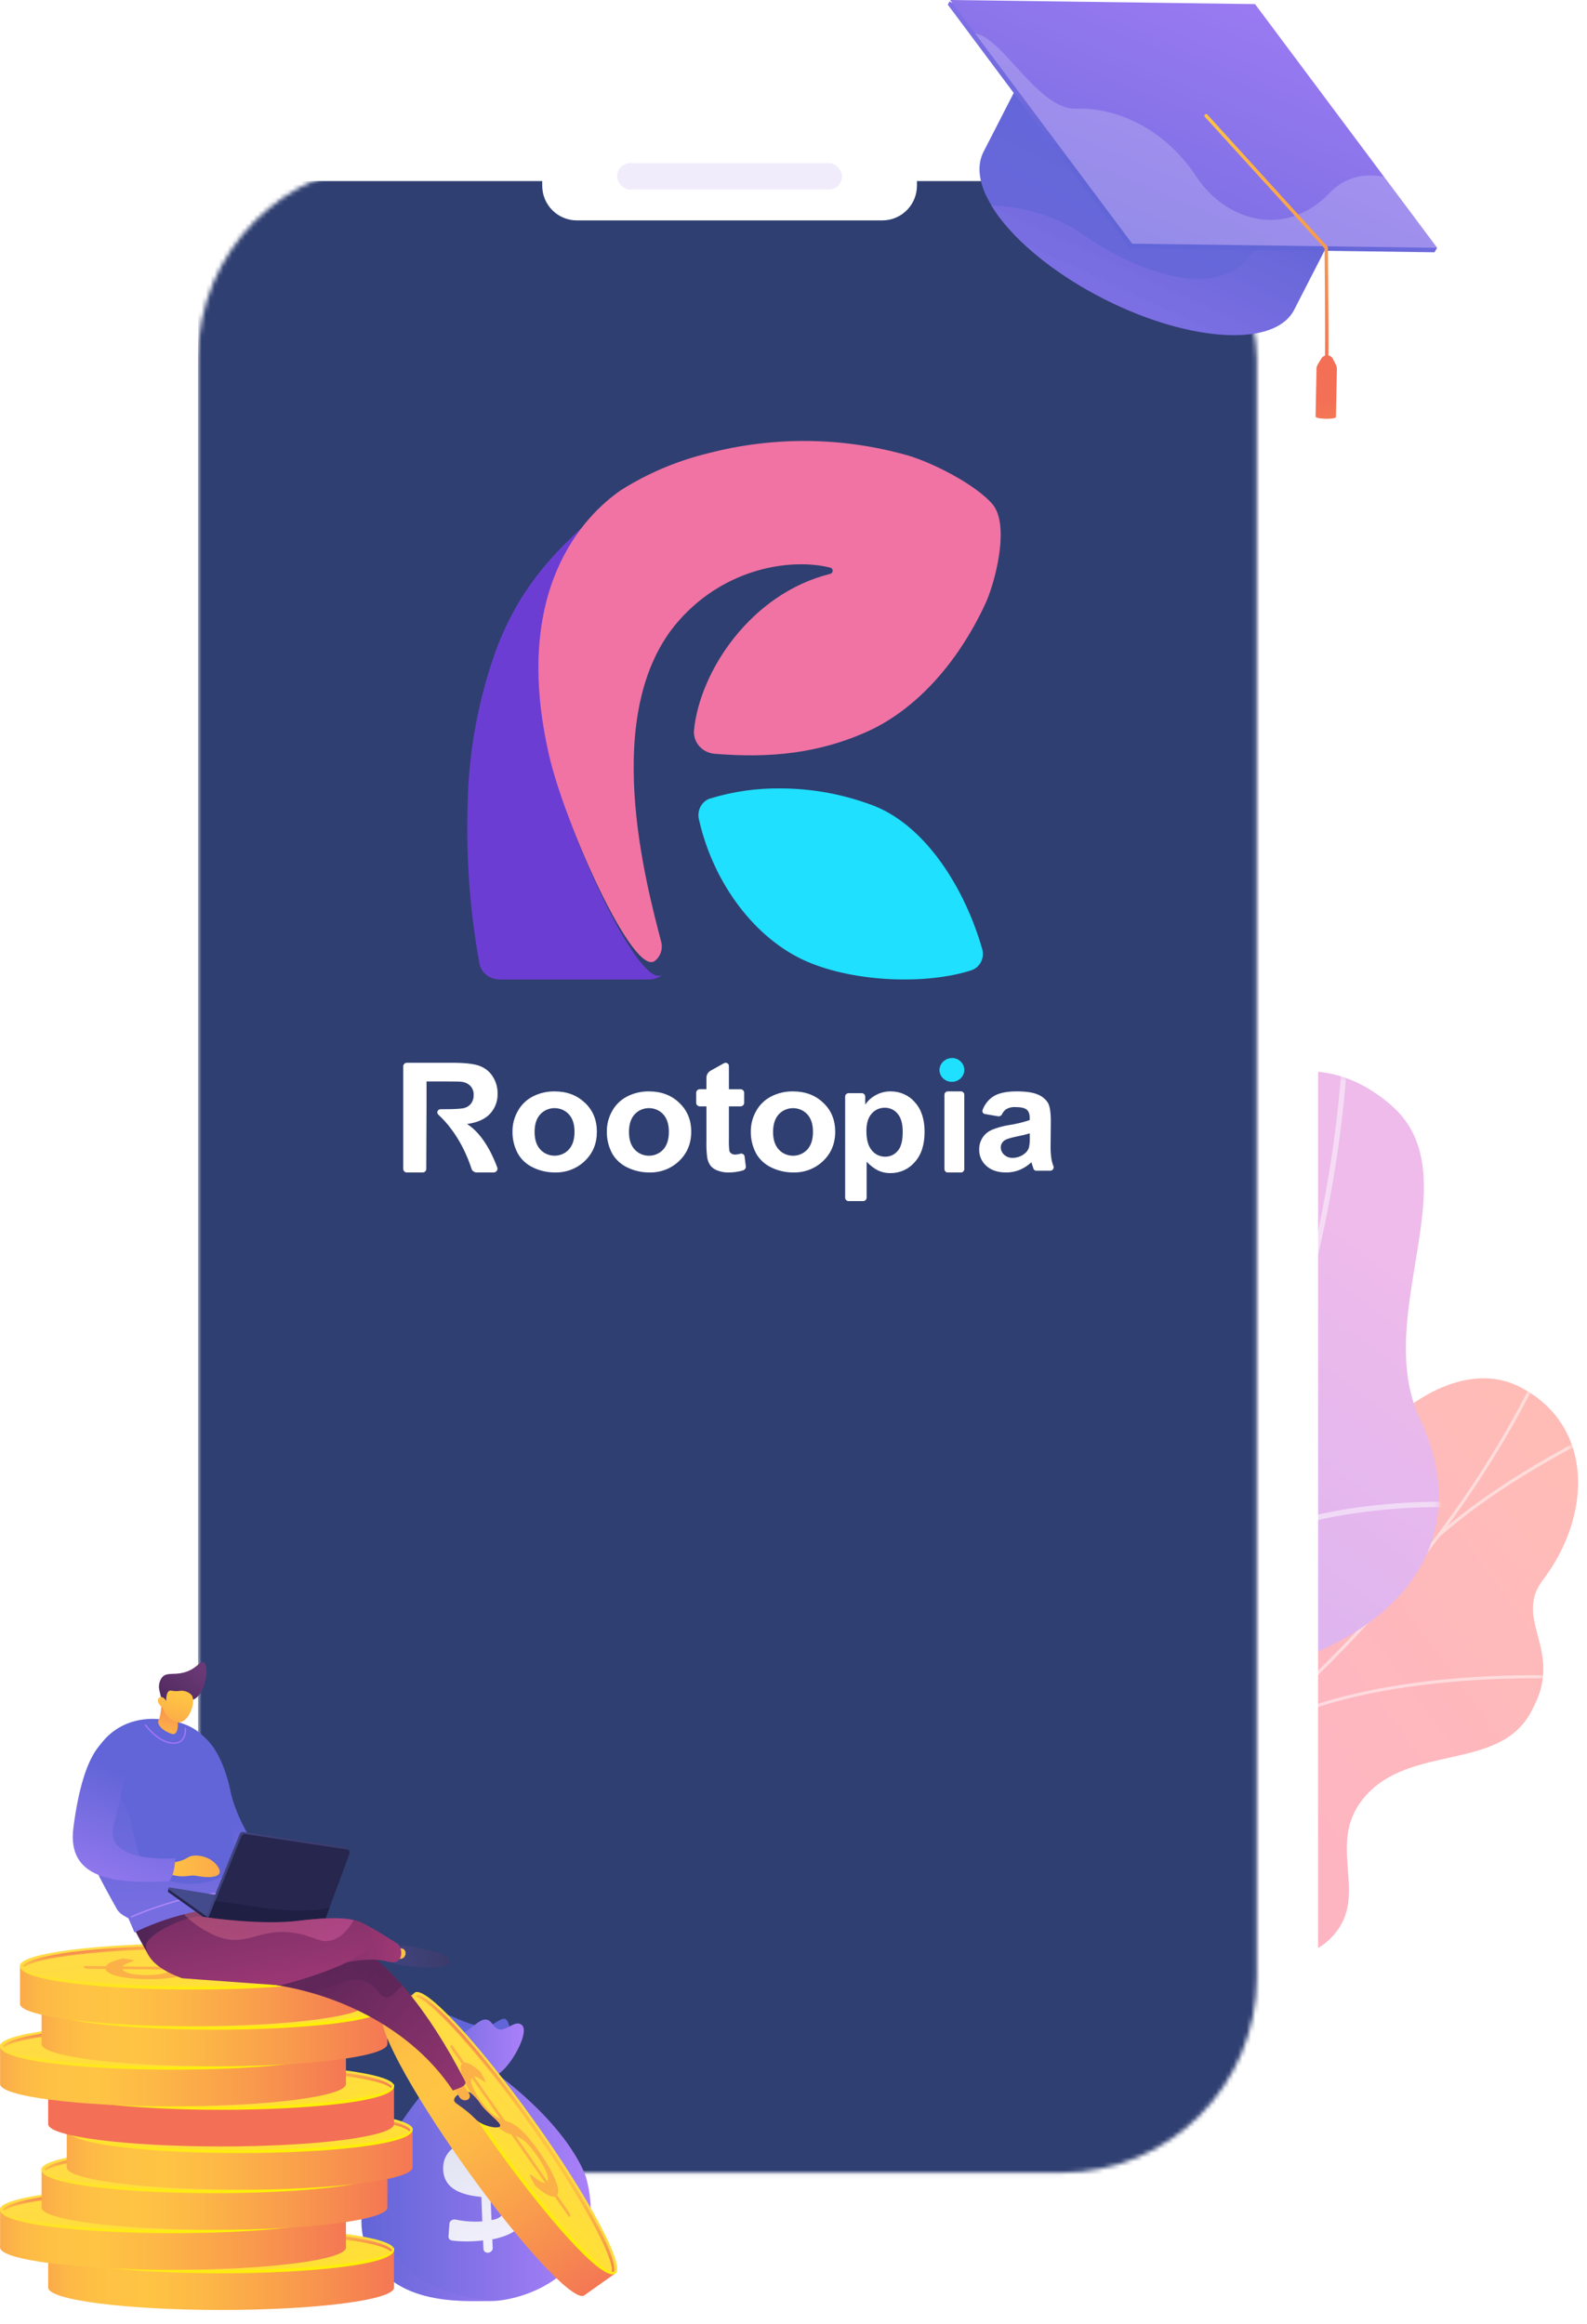 <svg width="366" height="536" viewBox="0 0 366 536" fill="none" xmlns="http://www.w3.org/2000/svg">
<g opacity="0.6" clip-path="url(#clip0_212_7066)">
<path d="M183.512 509.35L147.417 490.709C147.417 490.709 150.203 468.718 165.809 460.244C197.652 442.954 180.257 416.323 174.644 404.082C166.178 385.621 166.784 365.666 191.31 369.51C215.837 373.354 211.591 330.138 193.613 302.29C176.02 275.038 214.403 228.099 257.905 283.592C283.885 316.731 259.876 350.006 251.754 369.686C243.632 389.366 270.885 405.416 249.355 423.463C230.964 438.877 207.949 445.157 212.841 464.81C217.733 484.464 211.11 500.248 183.512 509.35Z" fill="url(#paint0_linear_212_7066)"/>
<mask id="mask0_212_7066" style="mask-type:luminance" maskUnits="userSpaceOnUse" x="147" y="257" width="123" height="253">
<path d="M183.512 509.35L147.417 490.709C147.417 490.709 150.203 468.718 165.809 460.244C197.652 442.954 180.257 416.323 174.644 404.082C166.178 385.621 166.784 365.666 191.31 369.51C215.837 373.354 211.591 330.138 193.613 302.29C176.02 275.038 214.403 228.099 257.905 283.592C283.885 316.731 259.876 350.006 251.754 369.686C243.632 389.366 270.885 405.416 249.355 423.463C230.964 438.877 207.949 445.157 212.841 464.81C217.733 484.464 211.11 500.248 183.512 509.35Z" fill="white"/>
</mask>
<g mask="url(#mask0_212_7066)">
<path d="M183.512 509.35L147.417 490.709C147.417 490.709 150.203 468.718 165.809 460.244C197.652 442.954 180.257 416.323 174.644 404.082C166.178 385.621 167.352 368.023 189.29 367.545C214.111 367.003 211.591 330.138 193.613 302.29C176.02 275.038 214.403 228.099 257.905 283.592C283.885 316.731 259.876 350.006 251.754 369.686C243.632 389.366 270.885 405.416 249.355 423.463C230.964 438.877 207.949 445.157 212.841 464.81C217.733 484.464 211.11 500.248 183.512 509.35Z" fill="url(#paint1_linear_212_7066)"/>
<g style="mix-blend-mode:soft-light" opacity="0.5">
<path d="M166.156 504.625L165.478 504.101C165.803 503.682 198.22 461.573 217.746 410.158C235.734 362.791 246.143 297.602 193.581 256.034L194.114 255.362C217.513 273.866 230.593 298.506 232.993 328.599C234.91 352.638 230.048 380.186 218.543 410.477C198.97 462.009 166.483 504.205 166.158 504.625H166.156Z" fill="#BEB8F2"/>
<path d="M233.451 341.218L232.743 340.732C248.899 317.23 257.809 276.594 257.897 276.187L258.735 276.368C258.646 276.778 249.7 317.578 233.449 341.218H233.451Z" fill="#BEB8F2"/>
<path d="M231.301 321.211C213.919 292.011 185.985 287.288 185.706 287.243L185.84 286.397C186.124 286.441 214.444 291.215 232.039 320.772L231.301 321.21V321.211Z" fill="#BEB8F2"/>
<path d="M203.145 443.078C213.214 402.819 168.911 368.788 168.451 368.493L168.867 367.745C169.345 367.993 214.136 402.668 203.976 443.285L203.144 443.078H203.145Z" fill="#BEB8F2"/>
<path d="M211.258 428.004L210.591 427.464C227.325 406.918 260.559 403.998 260.894 403.97L260.963 404.824C260.632 404.851 227.756 407.745 211.258 428.005V428.004Z" fill="#BEB8F2"/>
<path d="M170.433 497.363C176.569 482.838 162.335 461.476 162.189 461.262L162.901 460.783C163.502 461.673 177.541 482.741 171.223 497.695L170.433 497.363Z" fill="#BEB8F2"/>
<path d="M178.243 487.495L177.558 486.979C185.081 477.031 207.908 473.409 215.407 472.22C216.467 472.053 217.382 471.906 217.541 471.849L217.849 472.649C217.627 472.734 217.019 472.832 215.543 473.066C208.128 474.243 185.559 477.824 178.243 487.495Z" fill="#BEB8F2"/>
</g>
</g>
<path d="M188.669 436.278C178.058 433.421 169.511 439.777 164.047 445.342C164.273 446.371 164.138 447.022 164.134 448.107C164.098 457.904 166.174 462.092 167.665 471.755C167.986 473.835 170.789 479.653 172.087 481.957L174.576 486.213C174.576 486.213 199.621 489.752 203.197 475.834C206.774 461.916 230.987 462.266 243.838 460.872C251.73 460.017 255.064 457.102 257.913 456.323C288.071 448.078 299.066 455.356 307.223 446.662C316.227 437.065 305.406 425.447 314.649 414.49C325.086 402.118 345.891 408.623 353.146 394.712C354.389 392.327 355.603 389.842 355.878 386.266C356.556 377.438 350.272 371.71 355.864 364.332C367.106 349.503 367.704 328.872 350.71 319.952C333.938 311.149 308.866 330.693 294.018 370.038C280.262 396.817 274.674 398.282 260.461 399.152C250.505 399.761 223.109 394.83 216.19 410.782C209.27 426.734 200.8 439.544 188.669 436.278Z" fill="url(#paint2_linear_212_7066)"/>
<mask id="mask1_212_7066" style="mask-type:luminance" maskUnits="userSpaceOnUse" x="157" y="317" width="207" height="170">
<path d="M157.592 452.953L173.561 485.613C173.561 485.613 199.622 489.752 203.199 475.834C206.775 461.916 230.988 462.266 243.84 460.872C278.707 457.092 266.752 418.273 310.994 409.614C322.76 407.312 346.146 407.115 353.147 394.71C361.124 380.578 348.672 373.819 355.866 364.331C367.107 349.502 367.706 328.871 350.711 319.951C333.939 311.147 308.867 330.692 294.019 370.037C280.263 396.816 274.676 398.28 260.462 399.15C250.507 399.759 223.11 394.829 216.191 410.781C209.271 426.732 200.801 439.543 188.671 436.277C170.213 431.308 157.594 452.951 157.594 452.951L157.592 452.953Z" fill="white"/>
</mask>
<g mask="url(#mask1_212_7066)">
<g style="mix-blend-mode:soft-light" opacity="0.5">
<path d="M166.191 466.859L166.429 467.538C170.204 466.264 173.994 464.929 177.693 463.569C205.08 453.503 230.446 441.052 253.084 426.561C272.266 414.281 289.763 400.37 305.089 385.211C317.414 373.021 328.409 359.962 337.767 346.396C344.346 336.859 350.054 327.174 354.733 317.608C355.549 315.941 356.292 314.183 357.01 312.483C357.967 310.218 358.957 307.875 360.127 305.73L359.536 305.349C358.35 307.524 357.353 309.882 356.389 312.162C355.674 313.854 354.936 315.603 354.128 317.254C349.464 326.79 343.773 336.447 337.212 345.956C327.878 359.487 316.909 372.515 304.612 384.677C289.318 399.805 271.856 413.688 252.711 425.944C230.111 440.411 204.786 452.842 177.441 462.892C173.747 464.25 169.963 465.583 166.193 466.856L166.191 466.859Z" fill="#FCFDFE"/>
<path d="M285.202 402.264L285.624 402.845C308.327 385.075 358.091 387.112 358.591 387.134L358.583 386.421C358.081 386.399 308.086 384.352 285.202 402.264Z" fill="#FCFDFE"/>
<path d="M217.252 445.859L217.609 446.484C234.478 436.39 240.422 397.045 240.479 396.648L239.81 396.502C239.753 396.896 233.857 435.922 217.252 445.858V445.859Z" fill="#FCFDFE"/>
<path d="M207.164 450.686L207.415 451.362C219.465 446.995 238.465 447.963 260.914 454.088C261.666 454.294 262.082 454.383 262.162 454.354L261.92 453.676L262.041 454.015L262.046 453.662C261.969 453.65 261.543 453.534 261.05 453.398C238.473 447.238 219.336 446.274 207.164 450.685V450.686Z" fill="#FCFDFE"/>
<path d="M173.045 464.428L173.465 465.011C184.669 456.319 184.86 434.027 184.861 433.802L184.184 433.76C184.184 433.981 183.993 455.934 173.045 464.428Z" fill="#FCFDFE"/>
<path d="M166.379 467.929C177.901 468.447 189.837 472.464 202.869 480.211L203.177 479.594C190.043 471.788 178.005 467.739 166.371 467.216L166.379 467.929Z" fill="#FCFDFE"/>
<path d="M331.572 353.845L332.022 354.401C344.083 343.749 359.252 335.644 364.236 332.979C365.442 332.334 365.867 332.106 365.999 331.999L365.57 331.425C365.467 331.506 364.777 331.874 363.904 332.34C358.904 335.012 343.687 343.143 331.57 353.845H331.572Z" fill="#FCFDFE"/>
<path d="M314.553 374.364L315.133 374.764C322.966 361.543 315.581 330.16 315.262 328.83L314.607 328.969C314.684 329.291 322.24 361.389 314.553 374.364Z" fill="#FCFDFE"/>
</g>
</g>
<path d="M162.232 448.112C163.434 450.296 146.469 467.731 164.331 468.419C168.794 468.59 182.695 465.306 190.042 482.099C191.467 485.359 192.895 488.618 194.321 491.878C202.886 491.789 210.944 490.121 209.824 478.965C208.083 461.642 234.126 451.356 245.091 452.138C258.662 453.107 290.273 454.695 287.99 427.891C286.09 405.576 280.452 391.356 304.457 380.665C328.463 369.972 338.211 350.099 327.484 327.26C316.196 303.226 339.404 271.239 320.978 255.021C288.874 226.761 247.356 279.068 248.603 327.732C249.851 376.398 225.475 357.43 204.919 363.88C203.044 364.586 200.193 365.826 197.106 367.928C178.1 380.863 183.112 404.024 172.181 426.313C157.273 456.711 160.208 444.435 162.232 448.114V448.112Z" fill="url(#paint3_linear_212_7066)"/>
<mask id="mask2_212_7066" style="mask-type:luminance" maskUnits="userSpaceOnUse" x="166" y="247" width="166" height="246">
<path d="M166.055 438.799L187.703 492.282C196.17 492.604 211.075 491.427 209.824 478.967C208.083 461.643 234.126 451.358 245.09 452.14C258.661 453.108 290.273 454.696 287.99 427.891C286.09 405.576 280.452 391.356 304.457 380.665C328.463 369.972 338.21 350.098 327.484 327.26C316.196 303.227 339.404 271.241 320.978 255.021C288.874 226.761 247.356 279.067 248.603 327.732C249.85 376.398 225.475 357.431 204.918 363.88C176.853 372.685 198.148 409.424 191.443 423.792C186.188 435.055 173.933 437.969 166.054 438.799H166.055Z" fill="white"/>
</mask>
<g mask="url(#mask2_212_7066)">
<g style="mix-blend-mode:soft-light" opacity="0.5">
<path d="M184.255 460.876L184.928 461.931C257.438 414.881 305.701 330.648 310.884 242.1L309.687 241.967C304.526 330.141 256.464 414.022 184.254 460.876H184.255Z" fill="#FCFDFE"/>
<path d="M221.489 431.624L221.953 432.786C253.708 420.642 289.88 439.73 290.241 439.924L290.754 438.835C290.387 438.638 253.744 419.291 221.489 431.626V431.624Z" fill="#FCFDFE"/>
<path d="M197.347 451.834L198.279 452.655C220.192 425.764 199.633 362.794 199.423 362.16L198.29 362.509C198.498 363.135 218.842 425.454 197.345 451.834H197.347Z" fill="#FCFDFE"/>
<path d="M273.789 364.093L274.655 364.991C293.816 345.356 336.293 347.632 336.72 347.656L336.732 346.423C336.3 346.397 293.304 344.095 273.79 364.093H273.789Z" fill="#FCFDFE"/>
<path d="M296.272 312.806L297.456 313.055C302.282 281.187 277.734 244.076 277.485 243.704L276.508 244.371C276.755 244.738 301.021 281.436 296.272 312.806Z" fill="#FCFDFE"/>
</g>
</g>
</g>
<g filter="url(#filter0_di_212_7066)">
<rect x="31.517" y="21.35" width="272.467" height="496.133" rx="50" fill="white"/>
</g>
<mask id="mask3_212_7066" style="mask-type:alpha" maskUnits="userSpaceOnUse" x="45" y="37" width="245" height="465">
<rect x="45.661" y="37.763" width="244.178" height="463.306" rx="45" fill="#D9D9D9"/>
</mask>
<g mask="url(#mask3_212_7066)">
<g filter="url(#filter1_i_212_7066)">
<rect x="45.661" y="37.763" width="244.922" height="1122.08" fill="#2F3F71"/>
</g>
<path d="M107.731 259.22C110.064 258.901 111.818 258.123 112.993 256.888C114.189 255.595 114.818 253.916 114.751 252.196C114.781 250.787 114.377 249.399 113.59 248.203C112.877 247.089 111.787 246.236 110.499 245.784C109.211 245.328 107.133 245.101 104.303 245.101H93.841C93.618 245.101 93.404 245.185 93.246 245.335C93.089 245.485 93 245.688 93 245.899V269.602C93 269.814 93.089 270.017 93.246 270.167C93.404 270.316 93.618 270.4 93.841 270.4H97.463C97.686 270.4 97.9 270.316 98.058 270.167C98.216 270.017 98.304 269.814 98.304 269.602L98.371 254.776V249.405H102.578C104.757 249.405 106.062 249.433 106.494 249.489C107.271 249.582 107.987 249.933 108.517 250.479C109.017 251.058 109.273 251.792 109.237 252.54C109.262 253.209 109.071 253.869 108.69 254.432C108.328 254.939 107.798 255.316 107.184 255.503C106.545 255.71 104.936 255.813 102.359 255.81H101.619C101.467 255.81 101.318 255.852 101.191 255.932C101.064 256.013 100.966 256.127 100.908 256.261C100.85 256.395 100.836 256.542 100.866 256.683C100.897 256.825 100.972 256.955 101.08 257.056C105.855 261.448 108.055 267.366 108.74 269.546C108.818 269.793 108.978 270.01 109.197 270.164C109.415 270.318 109.68 270.401 109.952 270.4H113.843C113.985 270.397 114.124 270.363 114.249 270.299C114.375 270.236 114.483 270.145 114.564 270.035C114.646 269.924 114.7 269.798 114.72 269.664C114.741 269.531 114.729 269.394 114.684 269.266C113.843 266.947 111.596 261.68 107.731 259.236" fill="white"/>
<path d="M134.887 254.336C133.066 252.58 130.736 251.701 127.897 251.701C126.15 251.68 124.425 252.081 122.886 252.867C121.401 253.635 120.194 254.809 119.422 256.237C118.622 257.638 118.199 259.206 118.194 260.8C118.135 262.612 118.558 264.41 119.422 266.027C120.222 267.443 121.471 268.582 122.992 269.284C124.526 270.016 126.218 270.397 127.934 270.396C129.226 270.434 130.512 270.216 131.71 269.756C132.909 269.296 133.993 268.605 134.895 267.726C136.737 265.951 137.657 263.71 137.654 261.002C137.652 258.294 136.741 256.075 134.923 254.344L134.887 254.336ZM131.173 265.118C130.765 265.562 130.262 265.918 129.697 266.162C129.132 266.407 128.518 266.533 127.897 266.533C127.277 266.533 126.663 266.407 126.098 266.162C125.533 265.918 125.03 265.562 124.622 265.118C123.738 264.175 123.294 262.817 123.291 261.045C123.289 259.272 123.732 257.913 124.622 256.968C125.031 256.524 125.534 256.169 126.099 255.926C126.664 255.683 127.277 255.557 127.897 255.557C128.518 255.557 129.131 255.683 129.696 255.926C130.261 256.169 130.764 256.524 131.173 256.968C132.057 257.913 132.498 259.261 132.496 261.01C132.496 262.805 132.055 264.175 131.173 265.118Z" fill="white"/>
<path d="M156.653 254.338C154.834 252.58 152.498 251.701 149.649 251.701C147.903 251.68 146.178 252.081 144.639 252.868C143.158 253.634 141.953 254.804 141.18 256.227C140.381 257.63 139.959 259.198 139.952 260.792C139.896 262.605 140.318 264.403 141.18 266.022C141.981 267.438 143.231 268.578 144.753 269.28C146.286 270.014 147.979 270.396 149.694 270.396C150.986 270.434 152.272 270.216 153.47 269.756C154.668 269.296 155.752 268.604 156.653 267.725C158.493 265.949 159.413 263.707 159.413 260.998C159.413 258.289 158.493 256.069 156.653 254.338ZM152.937 265.123C152.529 265.568 152.026 265.924 151.46 266.169C150.896 266.413 150.282 266.539 149.662 266.539C149.041 266.539 148.428 266.413 147.863 266.169C147.298 265.924 146.795 265.568 146.387 265.123C145.497 264.18 145.054 262.822 145.056 261.049C145.059 259.276 145.503 257.916 146.387 256.97C146.795 256.526 147.299 256.171 147.863 255.928C148.429 255.684 149.041 255.558 149.662 255.558C150.282 255.558 150.895 255.684 151.459 255.928C152.025 256.171 152.528 256.526 152.937 256.97C153.815 257.916 154.257 259.264 154.258 261.014C154.258 262.81 153.818 264.18 152.937 265.123Z" fill="white"/>
<path d="M189.867 254.336C188.049 252.58 185.716 251.701 182.866 251.701C181.118 251.68 179.393 252.081 177.854 252.867C176.367 253.634 175.158 254.808 174.386 256.237C173.588 257.639 173.165 259.206 173.158 260.8C173.102 262.612 173.524 264.409 174.386 266.027C175.186 267.444 176.437 268.584 177.96 269.284C179.492 270.016 181.183 270.397 182.898 270.396C184.19 270.434 185.476 270.216 186.675 269.756C187.873 269.296 188.957 268.605 189.859 267.726C191.699 265.951 192.619 263.71 192.619 261.002C192.619 258.294 191.707 256.075 189.883 254.344L189.867 254.336ZM186.17 265.126C185.762 265.57 185.259 265.926 184.694 266.17C184.129 266.414 183.515 266.541 182.894 266.541C182.273 266.541 181.659 266.414 181.095 266.17C180.53 265.926 180.026 265.57 179.618 265.126C178.729 264.183 178.285 262.825 178.288 261.053C178.291 259.28 178.735 257.921 179.618 256.975C180.027 256.532 180.531 256.177 181.096 255.934C181.66 255.69 182.274 255.564 182.894 255.564C183.515 255.564 184.128 255.69 184.693 255.934C185.258 256.177 185.762 256.532 186.17 256.975C187.049 257.921 187.489 259.269 187.492 261.018C187.492 262.813 187.052 264.183 186.17 265.126Z" fill="white"/>
<path d="M171.719 266.71C171.706 266.603 171.67 266.499 171.612 266.407C171.553 266.314 171.476 266.235 171.382 266.175C171.29 266.114 171.184 266.074 171.073 266.057C170.963 266.04 170.849 266.046 170.742 266.075C170.352 266.193 169.948 266.262 169.539 266.278C169.228 266.288 168.921 266.201 168.664 266.03C168.439 265.88 168.276 265.657 168.207 265.403C168.107 264.513 168.073 263.617 168.105 262.723V255.152H170.779C171.004 255.152 171.219 255.067 171.377 254.914C171.536 254.761 171.626 254.554 171.626 254.338V252.017C171.626 251.801 171.536 251.594 171.377 251.441C171.219 251.288 171.004 251.202 170.779 251.202H168.105V245.827C168.105 245.699 168.07 245.573 168.002 245.463C167.936 245.352 167.84 245.261 167.724 245.197C167.609 245.134 167.478 245.1 167.345 245.101C167.213 245.101 167.082 245.135 166.967 245.2L163.895 246.918C163.599 247.083 163.353 247.321 163.182 247.607C163.01 247.893 162.921 248.217 162.923 248.547V251.198H161.403C161.179 251.198 160.964 251.284 160.805 251.437C160.646 251.59 160.558 251.797 160.558 252.013V254.338C160.558 254.554 160.646 254.761 160.805 254.914C160.964 255.067 161.179 255.152 161.403 255.152H162.923V263.342C162.889 264.512 162.944 265.682 163.087 266.844C163.175 267.535 163.424 268.198 163.815 268.783C164.238 269.312 164.806 269.716 165.457 269.947C166.263 270.261 167.126 270.415 167.996 270.399C169.144 270.412 170.287 270.247 171.38 269.911C171.579 269.848 171.75 269.722 171.862 269.553C171.976 269.384 172.026 269.182 172.003 268.982L171.719 266.71Z" fill="white"/>
<path d="M210.962 254.163C210.284 253.384 209.433 252.759 208.472 252.333C207.511 251.907 206.464 251.691 205.405 251.701C204.208 251.687 203.03 251.981 201.992 252.552C200.998 253.081 200.155 253.838 199.54 254.755V252.893C199.54 252.685 199.454 252.486 199.301 252.338C199.148 252.191 198.94 252.109 198.723 252.109H195.728C195.51 252.109 195.303 252.191 195.15 252.338C194.996 252.486 194.91 252.685 194.91 252.893V276.216C194.91 276.424 194.996 276.623 195.15 276.77C195.303 276.917 195.51 277 195.728 277H199.05C199.266 277 199.475 276.917 199.628 276.77C199.781 276.623 199.868 276.424 199.868 276.216V267.919C200.622 268.746 201.524 269.436 202.532 269.958C203.413 270.361 204.38 270.564 205.356 270.55C206.421 270.556 207.474 270.334 208.438 269.901C209.402 269.467 210.254 268.833 210.93 268.044C212.463 266.378 213.231 264.033 213.231 261.025C213.231 258.092 212.47 255.805 210.946 254.163H210.962ZM207.019 265.429C206.678 265.851 206.241 266.191 205.741 266.423C205.239 266.655 204.69 266.772 204.134 266.766C203.542 266.766 202.957 266.635 202.426 266.383C201.895 266.131 201.431 265.764 201.073 265.311C200.231 264.344 199.812 262.847 199.815 260.821C199.815 259.052 200.222 257.717 201.04 256.818C201.406 256.388 201.867 256.044 202.39 255.81C202.915 255.576 203.487 255.46 204.064 255.469C204.632 255.466 205.192 255.588 205.702 255.827C206.212 256.066 206.657 256.414 207.003 256.845C207.796 257.763 208.19 259.167 208.187 261.057C208.187 263.083 207.806 264.54 207.04 265.429" fill="white"/>
<path d="M217.81 252.505V269.595C217.81 269.809 217.887 270.014 218.028 270.164C218.168 270.315 218.359 270.4 218.557 270.4H221.642C221.84 270.4 222.03 270.315 222.171 270.164C222.311 270.014 222.389 269.809 222.389 269.595V252.505C222.389 252.292 222.311 252.087 222.171 251.936C222.03 251.785 221.84 251.7 221.642 251.7H218.557C218.359 251.7 218.168 251.785 218.028 251.936C217.887 252.087 217.81 252.292 217.81 252.505Z" fill="white"/>
<path d="M242.532 267.579C242.342 266.43 242.261 265.266 242.292 264.102L242.344 258.585C242.344 256.531 242.124 255.119 241.685 254.35C241.152 253.502 240.351 252.836 239.398 252.446C238.312 251.949 236.665 251.7 234.456 251.7C232.011 251.7 230.176 252.115 228.952 252.944C227.858 253.709 227.039 254.776 226.605 256.001C226.567 256.096 226.553 256.198 226.561 256.299C226.571 256.4 226.603 256.498 226.656 256.585C226.709 256.673 226.781 256.749 226.867 256.807C226.955 256.865 227.054 256.905 227.159 256.922L230.166 257.439C230.35 257.47 230.542 257.442 230.708 257.359C230.874 257.276 231.007 257.143 231.086 256.981C231.294 256.52 231.623 256.119 232.04 255.815C232.659 255.452 233.38 255.278 234.106 255.318C235.41 255.318 236.298 255.512 236.771 255.9C237.243 256.289 237.478 256.936 237.476 257.843V258.313C235.91 258.841 234.296 259.231 232.655 259.479C231.299 259.688 229.975 260.059 228.715 260.582C227.833 260.973 227.091 261.605 226.584 262.397C226.069 263.217 225.806 264.16 225.826 265.116C225.805 265.824 225.944 266.528 226.232 267.181C226.52 267.833 226.951 268.42 227.496 268.9C228.605 269.899 230.129 270.4 232.057 270.4C233.117 270.406 234.168 270.205 235.145 269.81C236.158 269.387 237.079 268.789 237.862 268.046C237.899 268.131 237.956 268.318 238.037 268.601C238.156 268.99 238.258 269.301 238.352 269.565C238.397 269.69 238.483 269.799 238.595 269.876C238.709 269.953 238.844 269.995 238.983 269.996H242.178C242.311 269.997 242.443 269.967 242.561 269.908C242.679 269.85 242.78 269.764 242.856 269.66C242.932 269.555 242.979 269.434 242.995 269.308C243.01 269.182 242.993 269.054 242.944 268.935C242.771 268.501 242.634 268.054 242.536 267.599L242.532 267.579ZM237.496 262.334C237.532 263.108 237.466 263.884 237.301 264.642C237.099 265.271 236.682 265.818 236.118 266.196C235.383 266.731 234.485 267.025 233.56 267.035C233.196 267.047 232.835 266.99 232.495 266.865C232.156 266.741 231.845 266.553 231.583 266.313C231.336 266.093 231.14 265.827 231.006 265.532C230.872 265.236 230.803 264.917 230.805 264.596C230.807 264.262 230.897 263.934 231.068 263.643C231.238 263.351 231.482 263.106 231.779 262.929C232.2 262.67 233.099 262.395 234.477 262.105C235.495 261.913 236.503 261.672 237.496 261.382V262.334Z" fill="white"/>
<path d="M219.501 244.012C218.736 244.033 218.01 244.342 217.48 244.873C216.949 245.403 216.657 246.113 216.664 246.849C216.692 247.561 217.006 248.235 217.539 248.729C218.073 249.224 218.786 249.5 219.527 249.5C220.268 249.5 220.98 249.224 221.514 248.729C222.048 248.235 222.361 247.561 222.389 246.849V246.751C222.39 246.39 222.316 246.032 222.173 245.698C222.029 245.364 221.819 245.06 221.553 244.805C221.287 244.549 220.971 244.346 220.624 244.208C220.277 244.07 219.905 243.999 219.529 244" fill="#1FE0FF"/>
</g>
<path d="M125.05 31.517H211.466V42.833C211.466 47.252 207.885 50.833 203.466 50.833H133.05C128.632 50.833 125.05 47.252 125.05 42.833V31.517Z" fill="white"/>
<path d="M163.68 184.168C162.75 184.511 161.978 185.203 161.52 186.108C161.062 187.013 160.951 188.064 161.209 189.049C164.553 203.874 174.303 216.68 186.14 221.774C197.311 226.593 213.882 227.083 224.032 223.763C224.984 223.446 225.778 222.756 226.242 221.841C226.707 220.925 226.806 219.857 226.518 218.867C222.582 205.098 213.778 190.87 201.897 185.974C194.903 183.247 187.49 181.842 180.015 181.828C174.507 181.757 169.02 182.546 163.739 184.168" fill="#1FE0FF"/>
<path d="M127.414 176.506C118.079 136.942 136.005 119.516 144.438 113.718C141.883 115.328 139.456 117.115 137.176 119.064C125.547 128.99 119.187 137.619 114.709 149.066L114.156 150.572C110.08 162.176 107.944 174.317 107.827 186.552C107.513 198.471 108.425 210.391 110.548 222.141C110.74 223.202 111.324 224.162 112.194 224.85C113.064 225.537 114.164 225.907 115.295 225.891H149.707C150.876 225.889 152.003 225.476 152.872 224.731C147.54 228.903 131.211 192.562 127.414 176.506Z" fill="#6C3DD3"/>
<path d="M152.514 217.327C149.101 204.081 138.052 163.976 156.644 143.033C167.494 130.803 182.627 128.713 191.404 130.891C191.58 130.926 191.739 131.017 191.853 131.152C191.966 131.286 192.028 131.454 192.028 131.627C192.028 131.801 191.966 131.969 191.853 132.103C191.739 132.237 191.58 132.329 191.404 132.363C173.117 136.94 161.414 154.822 160.058 168.362C159.993 169.022 160.064 169.689 160.268 170.323C160.472 170.957 160.803 171.546 161.244 172.055C161.685 172.564 162.226 172.983 162.836 173.289C163.446 173.595 164.112 173.781 164.797 173.837C177.354 174.882 188.905 173.837 200.502 168.494C210.865 163.667 220.603 153.497 227.217 139.295C229.472 134.482 233.007 121.09 228.877 116.262C224.946 111.67 214.568 106.401 208.716 104.856C193.958 100.775 178.329 100.648 163.502 104.488C156.245 106.23 149.346 109.146 143.097 113.113C134.974 118.779 117.708 135.807 126.699 174.469C130.357 190.158 146.114 225.613 151.082 221.565C151.698 221.052 152.157 220.386 152.409 219.639C152.662 218.892 152.698 218.092 152.514 217.327Z" fill="#F173A4"/>
<g clip-path="url(#clip1_212_7066)">
<g clip-path="url(#clip2_212_7066)">
<path d="M113.854 530.658C113.665 530.666 113.485 530.67 113.313 530.67C106.48 530.67 89.249 531.977 84.159 517.333C79.482 503.885 96.919 483.263 99.793 479.992C100.048 479.701 100.188 479.547 100.188 479.547C100.188 479.547 99.429 478.994 114.799 478.408C132.45 491.806 135.239 502.413 135.239 502.413C140.854 524.146 121.175 530.36 113.854 530.658H113.854Z" fill="url(#paint4_linear_212_7066)"/>
<path style="mix-blend-mode:multiply" opacity="0.3" d="M113.854 530.658C113.665 530.666 113.485 530.67 113.313 530.67C106.48 530.67 89.249 531.977 84.159 517.334C79.482 503.885 96.919 483.263 99.793 479.992C100.525 479.879 101.231 479.914 101.902 480.12C102.159 480.199 66.12 525.841 113.854 530.658Z" fill="url(#paint5_linear_212_7066)"/>
<path d="M97.266 468.057C97.266 468.057 100.133 463.232 104.179 465.01C108.226 466.787 111.486 468.12 113.622 466.851C115.757 465.581 116.875 464.575 117.468 467.363C118.062 470.152 109.968 477.008 109.968 477.008C109.968 477.008 97.603 477.008 97.266 468.057V468.057Z" fill="url(#paint6_linear_212_7066)"/>
<path style="mix-blend-mode:multiply" opacity="0.2" d="M97.266 470.174C97.266 470.174 100.133 465.349 104.179 467.126C108.226 468.904 111.486 470.237 113.622 468.967C115.757 467.698 116.875 466.692 117.468 469.48C118.062 472.269 109.968 479.125 109.968 479.125C109.968 479.125 97.603 479.125 97.266 470.173V470.174Z" fill="url(#paint7_linear_212_7066)"/>
<path d="M118.076 474.902C116.929 476.589 115.591 478.035 114.414 478.63C112.937 479.376 110.306 479.829 107.687 480.018C105.066 480.206 102.454 480.13 101.021 479.821L101.019 479.82C100.663 479.743 100.381 479.652 100.189 479.547C100.189 479.547 95.557 472.269 95.491 468.873C95.468 467.794 95.906 467.108 97.097 467.169C102.044 467.422 102.156 470.152 105.528 469.39C108.901 468.628 111.373 463.549 113.621 466.851C115.869 470.152 118.286 465.454 120.31 466.978C121.616 467.961 120.164 471.83 118.076 474.902H118.076Z" fill="url(#paint8_linear_212_7066)"/>
<path d="M99.917 479.11C99.917 479.11 109.02 481.693 114.973 478.293C115.486 478.934 115.752 479.14 115.752 479.14C115.752 479.14 111.379 483.092 99.55 480.271C99.55 480.271 99.838 479.434 99.917 479.11H99.917Z" fill="url(#paint9_linear_212_7066)"/>
<path style="mix-blend-mode:multiply" opacity="0.2" d="M118.076 474.902C116.929 476.589 115.591 478.035 114.414 478.63C112.937 479.377 110.307 479.829 107.687 480.018L101.021 479.821L101.019 479.82C100.663 479.743 100.381 479.652 100.189 479.547C100.189 479.547 95.558 472.269 95.491 468.873C95.547 468.813 97.367 466.91 99.55 470.991C101.769 475.135 102.571 478.748 105.199 477.009C107.828 475.268 111.882 468.434 112.595 471.652C113.308 474.871 110.678 477.968 112.595 477.456C114.089 477.056 116.969 474.847 118.077 474.903L118.076 474.902Z" fill="url(#paint10_linear_212_7066)"/>
<g opacity="0.9">
<path d="M111.654 490.473C112.214 490.453 112.685 490.836 112.707 491.328L112.779 493.014C113.903 492.988 115.03 493.023 116.16 493.118C116.992 493.188 117.82 493.29 118.642 493.425C119.135 493.507 119.488 493.895 119.462 494.345L119.335 496.497C119.301 497.071 118.681 497.482 118.07 497.322C117.522 497.178 116.961 497.065 116.388 496.985C115.388 496.845 114.337 496.802 113.233 496.859L112.944 496.873L113.155 501.797C116.14 502.148 118.349 502.851 119.806 503.904C121.258 504.954 122.032 506.4 122.133 508.254C122.243 510.268 121.561 511.995 120.075 513.437C118.572 514.895 116.401 515.904 113.543 516.456L113.628 518.448C113.65 518.98 113.198 519.46 112.615 519.522L112.596 519.524C112.012 519.586 111.52 519.203 111.499 518.669L111.42 516.699L110.952 516.746C109.596 516.88 108.292 516.937 107.042 516.917C106.115 516.901 105.207 516.842 104.318 516.737C103.781 516.673 103.401 516.271 103.436 515.778L103.644 512.834C103.689 512.2 104.385 511.742 105.061 511.886C105.848 512.053 106.643 512.176 107.446 512.255C108.695 512.378 109.956 512.394 111.227 512.305L111.022 506.665C108.125 506.412 105.936 505.762 104.476 504.714C103.012 503.662 102.251 502.177 102.197 500.269C102.142 498.304 102.87 496.701 104.369 495.462C105.851 494.235 107.981 493.46 110.739 493.131L110.67 491.405C110.65 490.91 111.091 490.493 111.654 490.473V490.473ZM110.897 497.075C110.024 497.238 109.348 497.532 108.872 497.958C108.394 498.385 108.166 498.91 108.188 499.53C108.21 500.118 108.456 500.582 108.927 500.92C109.397 501.258 110.115 501.485 111.078 501.6L110.897 497.075H110.897ZM113.133 506.838L113.353 512C114.319 511.87 115.05 511.564 115.547 511.082C116.042 510.602 116.272 509.988 116.237 509.24C116.205 508.56 115.941 508.028 115.445 507.644C114.948 507.259 114.178 506.99 113.133 506.838Z" fill="url(#paint11_linear_212_7066)"/>
</g>
</g>
<path d="M11.11 518.773V527.58C11.11 530.426 28.964 532.733 50.989 532.733C73.015 532.733 90.869 530.426 90.869 527.58V518.773H11.11Z" fill="url(#paint12_linear_212_7066)"/>
<path d="M90.869 518.773C90.869 521.619 73.014 523.926 50.989 523.926C28.964 523.926 11.109 521.619 11.109 518.773C11.109 515.927 28.964 513.62 50.989 513.62C73.014 513.62 90.869 515.927 90.869 518.773Z" fill="url(#paint13_linear_212_7066)"/>
<path d="M50.989 524.281C31.484 524.281 11.086 522.427 11.086 518.848C11.086 518.651 11.157 518.306 11.354 518.306C11.552 518.306 11.467 518.576 11.467 518.773C11.467 521.042 27.698 523.57 50.989 523.57C74.28 523.57 90.512 521.042 90.512 518.773C90.512 518.576 90.545 518.392 90.742 518.392C90.94 518.392 90.892 518.654 90.892 518.851C90.892 522.429 70.495 524.281 50.989 524.281V524.281Z" fill="url(#paint14_linear_212_7066)"/>
<path d="M47.221 519.06C47.613 518.79 48.029 518.525 48.475 518.261C48.916 517.999 49.492 517.762 50.188 517.551C50.888 517.339 51.765 517.166 52.816 517.033C53.868 516.9 55.183 516.829 56.754 516.821C58.295 516.813 59.74 516.862 61.094 516.967C62.444 517.072 63.635 517.229 64.663 517.438C65.688 517.646 66.524 517.905 67.169 518.211C67.809 518.519 68.192 518.871 68.314 519.268L72.805 519.314C73.13 519.316 73.419 519.343 73.665 519.394C73.916 519.444 74.037 519.508 74.038 519.587L74.04 519.955L68.268 519.899C68.065 520.351 67.549 520.763 66.721 521.137C65.895 521.511 64.84 521.836 63.555 522.11L61.452 521.819C61.264 521.79 61.11 521.754 60.988 521.71C60.867 521.666 60.809 521.618 60.808 521.566C60.808 521.496 60.969 521.414 61.295 521.324C61.621 521.233 61.987 521.12 62.396 520.987C62.804 520.854 63.204 520.695 63.601 520.513C63.992 520.33 64.255 520.112 64.392 519.86L50.766 519.725C50.408 519.987 50.004 520.245 49.563 520.498C49.117 520.751 48.529 520.979 47.795 521.182C47.061 521.383 46.148 521.548 45.053 521.674C43.955 521.8 42.581 521.868 40.919 521.875C39.671 521.882 38.455 521.835 37.264 521.735C36.073 521.635 35.016 521.484 34.091 521.284C33.167 521.084 32.41 520.837 31.815 520.542C31.225 520.248 30.893 519.909 30.824 519.526L27.127 519.488C26.802 519.486 26.513 519.46 26.254 519.411C25.999 519.362 25.869 519.297 25.869 519.215L25.867 518.847L30.921 518.895C31.144 518.507 31.602 518.169 32.303 517.882C33.003 517.593 33.858 517.338 34.868 517.114L36.56 517.345C37.074 517.417 37.33 517.501 37.33 517.598C37.33 517.65 37.225 517.715 37.013 517.792C36.797 517.869 36.546 517.961 36.254 518.069C35.967 518.176 35.683 518.302 35.412 518.447C35.137 518.591 34.933 518.754 34.796 518.938L47.218 519.061L47.221 519.06ZM34.752 519.561C34.853 519.803 35.079 520.011 35.423 520.186C35.767 520.361 36.194 520.504 36.708 520.617C37.223 520.73 37.8 520.813 38.439 520.866C39.083 520.918 39.755 520.943 40.457 520.94C41.276 520.936 41.989 520.901 42.599 520.834C43.205 520.767 43.739 520.678 44.201 520.564C44.66 520.45 45.065 520.318 45.406 520.167C45.747 520.016 46.052 519.853 46.326 519.677L34.752 519.56V519.561ZM64.414 519.232C64.312 518.988 64.065 518.774 63.68 518.589C63.295 518.406 62.801 518.25 62.203 518.125C61.605 518 60.907 517.907 60.11 517.845C59.316 517.784 58.439 517.756 57.477 517.761C56.625 517.765 55.886 517.804 55.272 517.875C54.658 517.947 54.124 518.044 53.67 518.165C53.22 518.286 52.832 518.427 52.519 518.588C52.203 518.75 51.907 518.922 51.636 519.106L64.414 519.233V519.232Z" fill="#FCB048"/>
<path d="M50.995 514.178C33.213 514.178 14.698 515.736 11.737 518.752C11.853 518.858 11.96 518.971 12.061 519.091C14.557 516.997 29.845 514.888 50.995 514.888C72.145 514.888 88.221 517.106 90.102 519.252C90.194 519.134 90.293 519.021 90.4 518.915C87.954 515.792 69.092 514.177 50.994 514.177L50.995 514.178Z" fill="url(#paint15_linear_212_7066)"/>
<path d="M0.023 509.522V518.33C0.023 521.176 17.879 523.483 39.903 523.483C61.928 523.483 79.783 521.176 79.783 518.33V509.522H0.023Z" fill="url(#paint16_linear_212_7066)"/>
<path d="M79.782 509.522C79.782 512.368 61.927 514.675 39.903 514.675C17.878 514.675 0.023 512.368 0.023 509.522C0.023 506.676 17.878 504.369 39.903 504.369C61.927 504.369 79.782 506.676 79.782 509.522Z" fill="url(#paint17_linear_212_7066)"/>
<path d="M39.903 515.03C20.397 515.03 0 513.175 0 509.597C0 509.401 0.071 509.055 0.268 509.055C0.465 509.055 0.381 509.326 0.381 509.522C0.381 511.791 16.612 514.319 39.903 514.319C63.194 514.319 79.425 511.791 79.425 509.522C79.425 509.326 79.459 509.142 79.656 509.142C79.853 509.142 79.806 509.404 79.806 509.6C79.806 513.178 59.409 515.03 39.902 515.03H39.903Z" fill="url(#paint18_linear_212_7066)"/>
<path d="M36.135 509.809C36.526 509.54 36.942 509.274 37.388 509.011C37.829 508.749 38.405 508.512 39.101 508.299C39.802 508.087 40.678 507.915 41.73 507.781C42.782 507.648 44.097 507.578 45.667 507.569C47.208 507.562 48.654 507.61 50.008 507.716C51.358 507.82 52.549 507.977 53.577 508.186C54.601 508.395 55.438 508.653 56.083 508.96C56.723 509.268 57.105 509.62 57.228 510.017L61.718 510.062C62.044 510.064 62.332 510.091 62.579 510.142C62.83 510.193 62.951 510.257 62.952 510.336L62.954 510.703L57.181 510.648C56.978 511.099 56.463 511.511 55.634 511.886C54.809 512.26 53.754 512.584 52.469 512.858L50.366 512.567C50.178 512.539 50.023 512.503 49.902 512.458C49.78 512.415 49.721 512.366 49.721 512.315C49.721 512.244 49.883 512.163 50.209 512.073C50.534 511.982 50.901 511.869 51.309 511.736C51.718 511.602 52.118 511.444 52.514 511.261C52.906 511.079 53.168 510.861 53.304 510.608L39.679 510.474C39.321 510.736 38.917 510.993 38.476 511.247C38.03 511.5 37.442 511.728 36.708 511.931C35.974 512.133 35.06 512.298 33.966 512.424C32.868 512.55 31.494 512.617 29.832 512.625C28.583 512.631 27.367 512.584 26.176 512.484C24.985 512.384 23.927 512.234 23.003 512.034C22.079 511.834 21.322 511.586 20.728 511.292C20.137 510.997 19.805 510.658 19.737 510.275L16.04 510.237C15.714 510.236 15.426 510.21 15.166 510.161C14.911 510.111 14.781 510.047 14.781 509.964L14.779 509.596L19.834 509.645C20.057 509.256 20.515 508.918 21.215 508.631C21.916 508.343 22.771 508.087 23.78 507.863L25.473 508.095C25.987 508.167 26.242 508.25 26.242 508.348C26.242 508.399 26.138 508.464 25.926 508.541C25.709 508.619 25.459 508.711 25.168 508.818C24.88 508.926 24.596 509.052 24.326 509.196C24.051 509.341 23.846 509.504 23.71 509.687L36.132 509.81L36.135 509.809ZM23.665 510.311C23.766 510.552 23.992 510.76 24.337 510.935C24.68 511.11 25.107 511.254 25.621 511.367C26.135 511.48 26.712 511.562 27.351 511.615C27.995 511.668 28.667 511.693 29.369 511.689C30.188 511.685 30.902 511.65 31.511 511.584C32.117 511.517 32.651 511.427 33.114 511.313C33.572 511.199 33.977 511.068 34.319 510.917C34.66 510.766 34.964 510.602 35.24 510.426L23.665 510.31V510.311ZM53.328 509.982C53.226 509.737 52.979 509.522 52.593 509.339C52.208 509.155 51.715 509 51.117 508.875C50.519 508.749 49.821 508.656 49.022 508.595C48.229 508.534 47.351 508.505 46.39 508.511C45.538 508.514 44.799 508.553 44.185 508.625C43.572 508.697 43.037 508.792 42.583 508.915C42.132 509.036 41.744 509.177 41.432 509.338C41.115 509.499 40.82 509.671 40.549 509.856L53.327 509.983L53.328 509.982Z" fill="#FCB048"/>
<path d="M39.908 504.926C22.127 504.926 3.612 506.484 0.65 509.5C0.767 509.607 0.874 509.72 0.974 509.839C3.471 507.745 18.759 505.637 39.908 505.637C61.058 505.637 77.135 507.855 79.016 510C79.108 509.883 79.208 509.77 79.315 509.664C76.868 506.541 58.007 504.925 39.908 504.925V504.926Z" fill="url(#paint19_linear_212_7066)"/>
<path d="M9.589 500.298V509.105C9.589 511.951 27.444 514.258 49.469 514.258C71.494 514.258 89.349 511.951 89.349 509.105V500.298H9.589Z" fill="url(#paint20_linear_212_7066)"/>
<path d="M89.348 500.298C89.348 503.144 71.493 505.45 49.468 505.45C27.444 505.45 9.589 503.144 9.589 500.298C9.589 497.452 27.444 495.145 49.468 495.145C71.493 495.145 89.348 497.452 89.348 500.298Z" fill="url(#paint21_linear_212_7066)"/>
<path d="M49.469 505.806C29.963 505.806 9.566 503.952 9.566 500.373C9.566 500.176 9.637 499.831 9.834 499.831C10.031 499.831 9.946 500.101 9.946 500.298C9.946 502.567 26.178 505.095 49.469 505.095C72.76 505.095 88.991 502.567 88.991 500.298C88.991 500.101 89.025 499.917 89.222 499.917C89.419 499.917 89.372 500.179 89.372 500.376C89.372 503.953 68.975 505.805 49.468 505.805L49.469 505.806Z" fill="url(#paint22_linear_212_7066)"/>
<path d="M45.701 500.585C46.092 500.315 46.508 500.049 46.954 499.786C47.395 499.524 47.971 499.287 48.667 499.075C49.368 498.863 50.244 498.69 51.295 498.557C52.347 498.423 53.663 498.353 55.233 498.345C56.774 498.337 58.22 498.386 59.574 498.491C60.924 498.596 62.115 498.753 63.143 498.962C64.167 499.17 65.004 499.429 65.648 499.735C66.289 500.043 66.671 500.396 66.794 500.792L71.284 500.838C71.61 500.84 71.898 500.866 72.145 500.917C72.396 500.968 72.517 501.032 72.518 501.111L72.52 501.479L66.747 501.423C66.544 501.874 66.029 502.287 65.2 502.661C64.375 503.035 63.319 503.36 62.035 503.634L59.932 503.343C59.744 503.314 59.589 503.278 59.468 503.234C59.347 503.19 59.287 503.142 59.287 503.09C59.287 503.02 59.449 502.938 59.775 502.848C60.1 502.757 60.467 502.644 60.875 502.511C61.284 502.378 61.684 502.219 62.08 502.037C62.472 501.854 62.734 501.636 62.87 501.383L49.245 501.249C48.886 501.511 48.483 501.769 48.042 502.022C47.596 502.275 47.008 502.503 46.274 502.705C45.54 502.907 44.626 503.072 43.532 503.198C42.434 503.324 41.06 503.392 39.398 503.399C38.149 503.406 36.933 503.359 35.742 503.259C34.551 503.159 33.493 503.008 32.569 502.808C31.645 502.608 30.888 502.361 30.294 502.066C29.703 501.772 29.372 501.433 29.303 501.05L25.606 501.012C25.28 501.01 24.992 500.984 24.732 500.935C24.477 500.886 24.347 500.821 24.347 500.739L24.345 500.371L29.399 500.419C29.623 500.031 30.081 499.693 30.781 499.406C31.482 499.117 32.337 498.862 33.346 498.637L35.039 498.869C35.553 498.941 35.808 499.025 35.808 499.122C35.808 499.174 35.704 499.239 35.492 499.316C35.275 499.393 35.025 499.485 34.734 499.593C34.446 499.7 34.162 499.826 33.892 499.971C33.616 500.115 33.412 500.278 33.276 500.462L45.698 500.585H45.701ZM33.231 501.087C33.332 501.329 33.558 501.536 33.903 501.711C34.246 501.886 34.673 502.03 35.187 502.143C35.701 502.256 36.278 502.339 36.917 502.391C37.561 502.444 38.233 502.469 38.935 502.466C39.754 502.462 40.468 502.427 41.077 502.36C41.683 502.293 42.217 502.203 42.68 502.089C43.138 501.975 43.543 501.844 43.885 501.693C44.226 501.543 44.53 501.379 44.806 501.203L33.231 501.086V501.087ZM62.893 500.758C62.792 500.514 62.544 500.299 62.159 500.115C61.774 499.932 61.28 499.776 60.683 499.651C60.084 499.525 59.387 499.432 58.588 499.371C57.795 499.31 56.917 499.281 55.956 499.287C55.104 499.291 54.365 499.33 53.751 499.401C53.137 499.473 52.603 499.569 52.149 499.691C51.698 499.812 51.31 499.953 50.998 500.114C50.681 500.275 50.386 500.448 50.115 500.632L62.892 500.759L62.893 500.758Z" fill="#FCB048"/>
<path d="M49.474 495.702C31.693 495.702 13.178 497.261 10.216 500.276C10.333 500.383 10.44 500.496 10.54 500.615C13.037 498.522 28.325 496.413 49.474 496.413C70.624 496.413 86.701 498.631 88.582 500.776C88.674 500.659 88.773 500.546 88.88 500.44C86.434 497.317 67.572 495.702 49.474 495.702Z" fill="url(#paint23_linear_212_7066)"/>
<path d="M15.395 491.047V499.855C15.395 502.701 33.25 505.008 55.274 505.008C77.299 505.008 95.154 502.701 95.154 499.855V491.047H15.395Z" fill="url(#paint24_linear_212_7066)"/>
<path d="M95.153 491.046C95.153 493.892 77.298 496.199 55.274 496.199C33.249 496.199 15.394 493.892 15.394 491.046C15.394 488.2 33.249 485.893 55.274 485.893C77.298 485.893 95.153 488.2 95.153 491.046Z" fill="url(#paint25_linear_212_7066)"/>
<path d="M55.274 496.555C35.768 496.555 15.371 494.7 15.371 491.122C15.371 490.926 15.442 490.58 15.639 490.58C15.836 490.58 15.752 490.851 15.752 491.047C15.752 493.316 31.983 495.844 55.274 495.844C78.565 495.844 94.796 493.316 94.796 491.047C94.796 490.851 94.83 490.666 95.027 490.666C95.224 490.666 95.177 490.928 95.177 491.125C95.177 494.703 74.78 496.555 55.274 496.555Z" fill="url(#paint26_linear_212_7066)"/>
<path d="M51.506 491.333C51.897 491.064 52.313 490.798 52.759 490.535C53.2 490.273 53.776 490.035 54.472 489.823C55.173 489.611 56.049 489.44 57.101 489.305C58.153 489.172 59.468 489.102 61.038 489.093C62.579 489.086 64.025 489.134 65.379 489.24C66.729 489.344 67.92 489.502 68.948 489.71C69.972 489.919 70.809 490.177 71.454 490.484C72.094 490.791 72.476 491.143 72.599 491.541L77.089 491.586C77.415 491.588 77.703 491.615 77.95 491.666C78.201 491.717 78.322 491.781 78.323 491.86L78.325 492.227L72.552 492.172C72.35 492.623 71.834 493.035 71.005 493.41C70.18 493.784 69.125 494.108 67.84 494.382L65.737 494.091C65.549 494.063 65.395 494.027 65.273 493.982C65.152 493.939 65.092 493.89 65.092 493.838C65.092 493.768 65.254 493.687 65.58 493.597C65.905 493.506 66.272 493.393 66.68 493.259C67.089 493.125 67.489 492.967 67.885 492.784C68.277 492.602 68.54 492.384 68.675 492.131L55.05 491.997C54.692 492.259 54.288 492.516 53.847 492.769C53.401 493.022 52.813 493.25 52.079 493.453C51.345 493.655 50.431 493.82 49.337 493.946C48.239 494.072 46.865 494.14 45.203 494.147C43.954 494.153 42.738 494.106 41.547 494.006C40.356 493.906 39.298 493.756 38.375 493.556C37.451 493.356 36.693 493.108 36.099 492.814C35.509 492.519 35.177 492.18 35.108 491.798L31.411 491.76C31.085 491.758 30.797 491.732 30.538 491.683C30.282 491.634 30.152 491.569 30.152 491.486L30.15 491.118L35.205 491.167C35.428 490.778 35.886 490.44 36.586 490.153C37.287 489.865 38.142 489.609 39.151 489.385L40.844 489.617C41.358 489.689 41.613 489.772 41.613 489.87C41.613 489.922 41.509 489.986 41.297 490.063C41.08 490.14 40.83 490.233 40.538 490.34C40.25 490.448 39.967 490.574 39.696 490.718C39.42 490.863 39.217 491.026 39.08 491.209L51.502 491.332L51.506 491.333ZM39.036 491.836C39.138 492.077 39.364 492.285 39.708 492.46C40.051 492.635 40.478 492.779 40.992 492.892C41.506 493.005 42.083 493.087 42.722 493.14C43.366 493.193 44.039 493.218 44.741 493.214C45.559 493.21 46.273 493.175 46.883 493.108C47.488 493.042 48.022 492.952 48.485 492.838C48.943 492.724 49.348 492.592 49.69 492.441C50.031 492.291 50.335 492.128 50.611 491.951L39.036 491.835V491.836ZM68.699 491.507C68.597 491.262 68.35 491.047 67.965 490.864C67.579 490.68 67.085 490.525 66.488 490.4C65.89 490.274 65.192 490.181 64.393 490.12C63.6 490.059 62.722 490.03 61.761 490.035C60.909 490.04 60.17 490.078 59.556 490.149C58.942 490.222 58.408 490.317 57.954 490.439C57.504 490.561 57.115 490.702 56.803 490.863C56.486 491.024 56.191 491.196 55.92 491.381L68.698 491.508L68.699 491.507Z" fill="#FCB048"/>
<path d="M55.28 486.451C37.498 486.451 18.983 488.009 16.021 491.025C16.138 491.131 16.245 491.245 16.345 491.364C18.842 489.27 34.13 487.162 55.28 487.162C76.43 487.162 92.506 489.38 94.387 491.525C94.479 491.408 94.579 491.295 94.685 491.189C92.239 488.066 73.377 486.45 55.279 486.45L55.28 486.451Z" fill="url(#paint27_linear_212_7066)"/>
<path d="M11.11 481.066V489.873C11.11 492.719 28.964 495.026 50.989 495.026C73.015 495.026 90.869 492.719 90.869 489.873V481.066H11.11Z" fill="url(#paint28_linear_212_7066)"/>
<path d="M50.989 486.219C73.014 486.219 90.869 483.912 90.869 481.066C90.869 478.22 73.014 475.913 50.989 475.913C28.964 475.913 11.109 478.22 11.109 481.066C11.109 483.912 28.964 486.219 50.989 486.219Z" fill="url(#paint29_linear_212_7066)"/>
<path d="M50.989 486.574C31.484 486.574 11.086 484.719 11.086 481.142C11.086 480.945 11.157 480.6 11.354 480.6C11.552 480.6 11.467 480.87 11.467 481.067C11.467 483.335 27.698 485.864 50.989 485.864C74.28 485.864 90.512 483.335 90.512 481.067C90.512 480.87 90.545 480.686 90.742 480.686C90.94 480.686 90.892 480.948 90.892 481.144C90.892 484.722 70.495 486.574 50.989 486.574Z" fill="url(#paint30_linear_212_7066)"/>
<path d="M47.221 481.353C47.613 481.083 48.029 480.817 48.475 480.554C48.916 480.292 49.492 480.055 50.188 479.843C50.888 479.631 51.765 479.459 52.816 479.325C53.868 479.192 55.183 479.121 56.754 479.113C58.295 479.105 59.74 479.154 61.094 479.259C62.444 479.364 63.635 479.521 64.663 479.73C65.688 479.938 66.524 480.197 67.169 480.503C67.809 480.811 68.192 481.163 68.314 481.56L72.805 481.606C73.13 481.608 73.419 481.635 73.665 481.686C73.916 481.736 74.037 481.801 74.038 481.879L74.04 482.247L68.268 482.191C68.065 482.643 67.549 483.055 66.721 483.429C65.895 483.803 64.84 484.128 63.555 484.402L61.452 484.111C61.264 484.082 61.11 484.046 60.988 484.002C60.867 483.958 60.809 483.91 60.808 483.858C60.808 483.788 60.969 483.706 61.295 483.616C61.621 483.525 61.987 483.412 62.396 483.278C62.804 483.145 63.204 482.986 63.601 482.804C63.992 482.621 64.255 482.404 64.392 482.151L50.766 482.016C50.408 482.278 50.004 482.536 49.563 482.789C49.117 483.042 48.529 483.27 47.795 483.473C47.061 483.675 46.148 483.839 45.053 483.965C43.955 484.091 42.581 484.159 40.919 484.167C39.671 484.173 38.455 484.126 37.264 484.026C36.073 483.926 35.016 483.776 34.091 483.575C33.167 483.375 32.41 483.128 31.815 482.833C31.225 482.539 30.893 482.2 30.824 481.817L27.127 481.779C26.802 481.777 26.513 481.751 26.254 481.702C25.999 481.653 25.869 481.588 25.869 481.506L25.867 481.138L30.921 481.186C31.144 480.798 31.602 480.46 32.303 480.173C33.003 479.885 33.858 479.629 34.868 479.405L36.56 479.636C37.074 479.709 37.33 479.792 37.33 479.889C37.33 479.941 37.225 480.006 37.013 480.083C36.797 480.16 36.546 480.252 36.254 480.36C35.967 480.467 35.683 480.593 35.412 480.738C35.137 480.882 34.933 481.045 34.796 481.229L47.218 481.352L47.221 481.353ZM34.752 481.855C34.853 482.097 35.079 482.304 35.423 482.479C35.767 482.655 36.194 482.798 36.708 482.911C37.223 483.024 37.8 483.107 38.439 483.159C39.083 483.212 39.755 483.237 40.457 483.234C41.276 483.23 41.989 483.195 42.599 483.128C43.205 483.061 43.739 482.971 44.201 482.857C44.66 482.744 45.065 482.612 45.406 482.461C45.747 482.311 46.052 482.148 46.326 481.971L34.752 481.854V481.855ZM64.414 481.526C64.312 481.282 64.065 481.067 63.68 480.883C63.295 480.7 62.801 480.544 62.203 480.419C61.605 480.293 60.907 480.2 60.11 480.139C59.316 480.078 58.439 480.049 57.477 480.055C56.625 480.06 55.886 480.098 55.272 480.169C54.658 480.241 54.124 480.337 53.67 480.459C53.22 480.58 52.832 480.721 52.519 480.882C52.203 481.043 51.907 481.216 51.636 481.4L64.414 481.527V481.526Z" fill="#FCB048"/>
<path d="M50.995 476.471C33.213 476.471 14.698 478.029 11.737 481.044C11.853 481.151 11.96 481.265 12.061 481.384C14.557 479.29 29.845 477.181 50.995 477.181C72.145 477.181 88.221 479.399 90.102 481.545C90.194 481.427 90.293 481.314 90.4 481.208C87.954 478.085 69.092 476.47 50.994 476.47L50.995 476.471Z" fill="url(#paint31_linear_212_7066)"/>
<path d="M0.023 471.814V480.622C0.023 483.468 17.879 485.775 39.903 485.775C61.928 485.775 79.783 483.468 79.783 480.622V471.814H0.023Z" fill="url(#paint32_linear_212_7066)"/>
<path d="M79.782 471.814C79.782 474.66 61.927 476.967 39.903 476.967C17.878 476.967 0.023 474.66 0.023 471.814C0.023 468.968 17.878 466.662 39.903 466.662C61.927 466.662 79.782 468.968 79.782 471.814Z" fill="url(#paint33_linear_212_7066)"/>
<path d="M39.903 477.323C20.397 477.323 0 475.468 0 471.89C0 471.693 0.071 471.348 0.268 471.348C0.465 471.348 0.381 471.618 0.381 471.815C0.381 474.083 16.612 476.612 39.903 476.612C63.194 476.612 79.425 474.083 79.425 471.815C79.425 471.618 79.459 471.434 79.656 471.434C79.853 471.434 79.806 471.696 79.806 471.892C79.806 475.47 59.409 477.322 39.902 477.322L39.903 477.323Z" fill="url(#paint34_linear_212_7066)"/>
<path d="M36.135 472.102C36.526 471.832 36.942 471.566 37.388 471.303C37.829 471.041 38.405 470.804 39.101 470.593C39.802 470.38 40.678 470.208 41.73 470.075C42.782 469.941 44.097 469.871 45.667 469.863C47.208 469.855 48.654 469.904 50.008 470.009C51.358 470.114 52.549 470.271 53.577 470.48C54.601 470.688 55.438 470.946 56.083 471.253C56.723 471.561 57.105 471.913 57.228 472.31L61.718 472.356C62.044 472.357 62.332 472.383 62.579 472.435C62.83 472.486 62.951 472.55 62.952 472.629L62.954 472.997L57.181 472.941C56.978 473.392 56.463 473.805 55.634 474.179C54.809 474.553 53.754 474.877 52.469 475.152L50.366 474.861C50.178 474.832 50.023 474.796 49.902 474.751C49.78 474.708 49.721 474.66 49.721 474.608C49.721 474.537 49.883 474.457 50.209 474.366C50.534 474.275 50.901 474.162 51.309 474.029C51.718 473.895 52.118 473.737 52.514 473.554C52.906 473.372 53.168 473.154 53.304 472.901L39.679 472.767C39.321 473.029 38.917 473.287 38.476 473.54C38.03 473.792 37.442 474.02 36.708 474.223C35.974 474.425 35.06 474.59 33.966 474.716C32.868 474.842 31.494 474.91 29.832 474.917C28.583 474.924 27.367 474.876 26.176 474.776C24.985 474.676 23.927 474.526 23.003 474.326C22.079 474.126 21.322 473.879 20.728 473.584C20.137 473.289 19.805 472.95 19.737 472.568L16.04 472.53C15.714 472.528 15.426 472.502 15.166 472.453C14.911 472.404 14.781 472.339 14.781 472.256L14.779 471.889L19.834 471.937C20.057 471.549 20.515 471.211 21.215 470.923C21.916 470.635 22.771 470.38 23.78 470.155L25.473 470.387C25.987 470.459 26.242 470.543 26.242 470.64C26.242 470.692 26.138 470.757 25.926 470.833C25.709 470.91 25.459 471.003 25.168 471.11C24.88 471.218 24.596 471.344 24.326 471.488C24.051 471.633 23.846 471.796 23.71 471.979L36.132 472.103L36.135 472.102ZM23.665 472.603C23.766 472.845 23.992 473.052 24.337 473.227C24.68 473.402 25.107 473.546 25.621 473.659C26.135 473.772 26.712 473.855 27.351 473.907C27.995 473.96 28.667 473.985 29.369 473.981C30.188 473.978 30.902 473.943 31.511 473.876C32.117 473.809 32.651 473.719 33.114 473.605C33.572 473.491 33.977 473.36 34.319 473.209C34.66 473.058 34.964 472.895 35.24 472.719L23.665 472.602V472.603ZM53.328 472.274C53.226 472.029 52.979 471.815 52.593 471.631C52.208 471.448 51.715 471.292 51.117 471.167C50.519 471.041 49.821 470.948 49.022 470.887C48.229 470.826 47.351 470.797 46.39 470.803C45.538 470.807 44.799 470.845 44.185 470.917C43.572 470.989 43.037 471.085 42.583 471.207C42.132 471.328 41.744 471.469 41.432 471.63C41.115 471.791 40.82 471.964 40.549 472.148L53.327 472.275L53.328 472.274Z" fill="#FCB048"/>
<path d="M39.908 467.219C22.127 467.219 3.612 468.778 0.65 471.793C0.767 471.9 0.874 472.013 0.974 472.132C3.471 470.039 18.759 467.93 39.908 467.93C61.058 467.93 77.135 470.148 79.016 472.294C79.108 472.176 79.208 472.063 79.315 471.957C76.868 468.834 58.007 467.219 39.908 467.219V467.219Z" fill="url(#paint35_linear_212_7066)"/>
<path d="M9.589 462.591V471.398C9.589 474.244 27.444 476.551 49.469 476.551C71.494 476.551 89.349 474.244 89.349 471.398V462.591H9.589Z" fill="url(#paint36_linear_212_7066)"/>
<path d="M89.348 462.591C89.348 465.437 71.493 467.744 49.468 467.744C27.444 467.744 9.589 465.437 9.589 462.591C9.589 459.745 27.444 457.438 49.468 457.438C71.493 457.438 89.348 459.745 89.348 462.591Z" fill="url(#paint37_linear_212_7066)"/>
<path d="M49.469 468.1C29.963 468.1 9.566 466.245 9.566 462.666C9.566 462.47 9.637 462.124 9.834 462.124C10.031 462.124 9.946 462.395 9.946 462.591C9.946 464.86 26.178 467.388 49.469 467.388C72.76 467.388 88.991 464.86 88.991 462.591C88.991 462.395 89.025 462.21 89.222 462.21C89.419 462.21 89.372 462.472 89.372 462.669C89.372 466.247 68.975 468.1 49.468 468.1H49.469Z" fill="url(#paint38_linear_212_7066)"/>
<path d="M45.701 462.878C46.092 462.608 46.508 462.343 46.954 462.079C47.395 461.817 47.971 461.58 48.667 461.368C49.368 461.156 50.244 460.984 51.295 460.85C52.347 460.717 53.663 460.646 55.233 460.638C56.774 460.631 58.22 460.68 59.574 460.784C60.924 460.889 62.115 461.046 63.143 461.255C64.167 461.463 65.004 461.722 65.648 462.029C66.289 462.336 66.671 462.688 66.794 463.086L71.284 463.131C71.61 463.133 71.898 463.16 72.145 463.211C72.396 463.262 72.517 463.326 72.518 463.404L72.52 463.772L66.747 463.716C66.544 464.168 66.029 464.58 65.2 464.954C64.375 465.328 63.319 465.653 62.035 465.927L59.932 465.636C59.744 465.607 59.589 465.571 59.468 465.527C59.347 465.483 59.287 465.435 59.287 465.383C59.287 465.313 59.449 465.231 59.775 465.141C60.1 465.051 60.467 464.938 60.875 464.804C61.284 464.671 61.684 464.512 62.08 464.33C62.472 464.147 62.734 463.93 62.87 463.677L49.245 463.542C48.886 463.805 48.483 464.062 48.042 464.315C47.596 464.568 47.008 464.797 46.274 464.999C45.54 465.202 44.626 465.366 43.532 465.492C42.434 465.618 41.06 465.685 39.398 465.693C38.149 465.699 36.933 465.652 35.742 465.552C34.551 465.452 33.493 465.302 32.569 465.102C31.645 464.901 30.888 464.654 30.294 464.359C29.703 464.065 29.372 463.726 29.303 463.343L25.606 463.305C25.28 463.303 24.992 463.277 24.732 463.228C24.477 463.179 24.347 463.114 24.347 463.032L24.345 462.664L29.399 462.712C29.623 462.324 30.081 461.986 30.781 461.699C31.482 461.411 32.337 461.155 33.346 460.931L35.039 461.162C35.553 461.235 35.808 461.318 35.808 461.415C35.808 461.467 35.704 461.532 35.492 461.609C35.275 461.686 35.025 461.778 34.734 461.886C34.446 461.993 34.162 462.119 33.892 462.264C33.616 462.408 33.412 462.571 33.276 462.755L45.698 462.878H45.701ZM33.231 463.379C33.332 463.621 33.558 463.829 33.903 464.004C34.246 464.179 34.673 464.322 35.187 464.435C35.701 464.548 36.278 464.631 36.917 464.684C37.561 464.736 38.233 464.762 38.935 464.758C39.754 464.754 40.468 464.719 41.077 464.652C41.683 464.585 42.217 464.496 42.68 464.382C43.138 464.268 43.543 464.136 43.885 463.985C44.226 463.834 44.53 463.671 44.806 463.495L33.231 463.378V463.379ZM62.893 463.05C62.792 462.806 62.544 462.591 62.159 462.407C61.774 462.224 61.28 462.068 60.683 461.943C60.084 461.817 59.387 461.725 58.588 461.664C57.795 461.602 56.917 461.574 55.956 461.579C55.104 461.583 54.365 461.622 53.751 461.693C53.137 461.765 52.603 461.862 52.149 461.983C51.698 462.104 51.31 462.245 50.998 462.407C50.681 462.568 50.386 462.741 50.115 462.924L62.892 463.051L62.893 463.05Z" fill="#FCB048"/>
<path d="M49.474 457.996C31.693 457.996 13.178 459.554 10.216 462.57C10.333 462.676 10.44 462.789 10.54 462.909C13.037 460.815 28.325 458.706 49.474 458.706C70.624 458.706 86.701 460.924 88.582 463.07C88.674 462.952 88.773 462.839 88.88 462.734C86.434 459.611 67.572 457.995 49.474 457.995V457.996Z" fill="url(#paint39_linear_212_7066)"/>
<path d="M4.614 453.339V462.147C4.614 464.993 22.468 467.3 44.494 467.3C66.519 467.3 84.374 464.993 84.374 462.147V453.339H4.614Z" fill="url(#paint40_linear_212_7066)"/>
<path d="M84.373 453.339C84.373 456.185 66.519 458.492 44.493 458.492C22.468 458.492 4.614 456.185 4.614 453.339C4.614 450.493 22.468 448.187 44.493 448.187C66.519 448.187 84.373 450.493 84.373 453.339Z" fill="url(#paint41_linear_212_7066)"/>
<path d="M44.494 458.848C24.988 458.848 4.591 456.993 4.591 453.415C4.591 453.218 4.662 452.873 4.859 452.873C5.056 452.873 4.971 453.143 4.971 453.339C4.971 455.608 21.203 458.137 44.494 458.137C67.784 458.137 84.016 455.608 84.016 453.339C84.016 453.143 84.05 452.959 84.247 452.959C84.444 452.959 84.397 453.221 84.397 453.417C84.397 456.995 63.999 458.847 44.494 458.847V458.848Z" fill="url(#paint42_linear_212_7066)"/>
<path d="M40.725 453.627C41.115 453.357 41.532 453.091 41.978 452.828C42.419 452.566 42.995 452.329 43.691 452.117C44.392 451.904 45.268 451.732 46.319 451.599C47.371 451.465 48.687 451.395 50.257 451.387C51.799 451.38 53.244 451.428 54.598 451.534C55.948 451.639 57.139 451.796 58.167 452.004C59.191 452.213 60.028 452.471 60.672 452.778C61.313 453.086 61.695 453.439 61.818 453.835L66.308 453.881C66.634 453.882 66.922 453.908 67.169 453.96C67.42 454.011 67.541 454.075 67.542 454.154L67.544 454.522L61.771 454.466C61.568 454.917 61.053 455.329 60.224 455.704C59.399 456.078 58.343 456.402 57.059 456.676L54.956 456.386C54.768 456.357 54.613 456.321 54.492 456.276C54.37 456.233 54.311 456.185 54.311 456.133C54.311 456.062 54.473 455.981 54.798 455.891C55.124 455.8 55.491 455.687 55.899 455.554C56.308 455.42 56.708 455.262 57.104 455.079C57.496 454.897 57.758 454.679 57.895 454.426L44.27 454.292C43.911 454.554 43.508 454.812 43.067 455.064C42.621 455.317 42.033 455.545 41.299 455.748C40.565 455.95 39.651 456.115 38.557 456.241C37.459 456.367 36.085 456.435 34.423 456.442C33.174 456.448 31.958 456.401 30.767 456.301C29.576 456.201 28.519 456.051 27.594 455.851C26.67 455.651 25.913 455.404 25.318 455.109C24.728 454.814 24.396 454.475 24.328 454.093L20.631 454.055C20.305 454.053 20.017 454.027 19.757 453.978C19.502 453.929 19.372 453.864 19.372 453.781L19.37 453.414L24.424 453.462C24.648 453.074 25.105 452.735 25.806 452.448C26.507 452.16 27.362 451.904 28.371 451.68L30.064 451.912C30.577 451.984 30.833 452.067 30.833 452.165C30.833 452.217 30.729 452.281 30.517 452.358C30.3 452.436 30.05 452.528 29.758 452.635C29.47 452.743 29.186 452.869 28.916 453.013C28.641 453.158 28.436 453.321 28.3 453.504L40.722 453.628L40.725 453.627ZM28.255 454.129C28.356 454.371 28.583 454.578 28.927 454.753C29.27 454.928 29.697 455.072 30.212 455.185C30.726 455.298 31.303 455.38 31.942 455.433C32.586 455.486 33.259 455.511 33.96 455.507C34.779 455.504 35.493 455.468 36.102 455.402C36.708 455.335 37.242 455.245 37.705 455.131C38.163 455.017 38.568 454.886 38.909 454.735C39.251 454.584 39.555 454.421 39.83 454.245L28.255 454.128V454.129ZM57.917 453.8C57.816 453.555 57.569 453.341 57.183 453.157C56.798 452.974 56.304 452.818 55.707 452.693C55.108 452.568 54.41 452.474 53.612 452.413C52.819 452.352 51.941 452.323 50.98 452.329C50.128 452.332 49.389 452.371 48.775 452.443C48.161 452.515 47.627 452.61 47.173 452.733C46.722 452.854 46.334 452.995 46.022 453.156C45.705 453.317 45.409 453.49 45.139 453.674L57.916 453.801L57.917 453.8Z" fill="#FCB048"/>
<path d="M44.498 448.744C26.717 448.744 8.202 450.303 5.24 453.318C5.357 453.425 5.464 453.538 5.564 453.657C8.06 451.563 23.349 449.455 44.498 449.455C65.648 449.455 81.724 451.673 83.606 453.818C83.698 453.701 83.796 453.588 83.904 453.482C81.458 450.359 62.596 448.743 44.498 448.743V448.744Z" fill="url(#paint43_linear_212_7066)"/>
<path d="M95.717 459.548L88.509 464.653C86.18 466.303 94.641 482.127 107.407 499.997C120.174 517.868 132.411 531.017 134.74 529.368L141.948 524.264L95.717 459.549V459.548Z" fill="url(#paint44_linear_212_7066)"/>
<path d="M141.947 524.263C139.618 525.913 127.381 512.763 114.614 494.892C101.848 477.022 93.387 461.197 95.716 459.547C98.045 457.897 110.282 471.047 123.049 488.918C135.815 506.789 144.276 522.613 141.947 524.263Z" fill="url(#paint45_linear_212_7066)"/>
<path d="M114.324 495.098C103.019 479.272 92.714 461.647 95.642 459.573C95.803 459.459 96.126 459.317 96.24 459.477C96.355 459.637 96.084 459.725 95.924 459.839C94.067 461.155 101.406 475.79 114.906 494.687C128.406 513.585 139.884 525.289 141.741 523.975C141.902 523.861 142.072 523.781 142.187 523.941C142.301 524.101 142.059 524.214 141.898 524.328C138.97 526.403 125.631 510.926 114.324 495.099V495.098Z" fill="url(#paint46_linear_212_7066)"/>
<path d="M116.413 489.014C116.861 489.176 117.32 489.359 117.793 489.568C118.264 489.775 118.791 490.104 119.368 490.547C119.948 490.992 120.597 491.604 121.316 492.38C122.035 493.157 122.855 494.183 123.771 495.452C124.671 496.698 125.468 497.9 126.167 499.059C126.864 500.214 127.426 501.272 127.851 502.227C128.275 503.18 128.548 504.008 128.67 504.709C128.789 505.408 128.722 505.921 128.469 506.252L131.034 509.921C131.221 510.187 131.367 510.436 131.469 510.666C131.572 510.9 131.591 511.035 131.526 511.08L131.226 511.295L127.925 506.58C127.438 506.677 126.802 506.497 126.015 506.041C125.231 505.589 124.354 504.92 123.385 504.037L122.404 502.162C122.319 501.993 122.259 501.847 122.225 501.722C122.19 501.598 122.196 501.523 122.238 501.493C122.296 501.451 122.456 501.536 122.719 501.748C122.982 501.96 123.286 502.192 123.633 502.446C123.98 502.7 124.341 502.933 124.72 503.148C125.096 503.36 125.426 503.447 125.713 503.41L117.925 492.276C117.503 492.138 117.058 491.96 116.595 491.748C116.129 491.533 115.602 491.189 115.01 490.711C114.419 490.233 113.755 489.586 113.017 488.772C112.277 487.954 111.426 486.878 110.456 485.534C109.727 484.524 109.061 483.511 108.452 482.486C107.845 481.461 107.354 480.516 106.982 479.651C106.61 478.785 106.374 478.028 106.271 477.375C106.17 476.724 106.255 476.259 106.528 475.982L104.416 472.961C104.229 472.695 104.083 472.447 103.972 472.208C103.864 471.973 103.843 471.829 103.909 471.782L104.21 471.567L107.1 475.696C107.546 475.652 108.089 475.829 108.73 476.23C109.372 476.631 110.077 477.176 110.845 477.866L111.637 479.373C111.876 479.832 111.956 480.087 111.876 480.144C111.834 480.174 111.721 480.127 111.534 479.999C111.345 479.868 111.125 479.719 110.868 479.544C110.613 479.373 110.346 479.216 110.07 479.08C109.793 478.941 109.541 478.87 109.312 478.865L116.411 489.016L116.413 489.014ZM108.775 479.188C108.637 479.41 108.598 479.714 108.653 480.095C108.709 480.475 108.839 480.904 109.044 481.387C109.25 481.87 109.517 482.386 109.844 482.935C110.175 483.487 110.544 484.048 110.953 484.616C111.431 485.277 111.874 485.837 112.281 486.293C112.687 486.745 113.069 487.126 113.431 487.436C113.79 487.742 114.133 487.994 114.454 488.184C114.775 488.374 115.085 488.526 115.388 488.648L108.774 479.189L108.775 479.188ZM126.238 503.065C126.379 502.841 126.411 502.515 126.339 502.097C126.267 501.678 126.108 501.187 125.863 500.629C125.619 500.072 125.291 499.451 124.878 498.768C124.468 498.088 123.983 497.36 123.422 496.583C122.925 495.894 122.466 495.317 122.051 494.86C121.636 494.404 121.248 494.027 120.885 493.728C120.525 493.433 120.184 493.2 119.871 493.04C119.555 492.877 119.243 492.737 118.936 492.624L126.238 503.065Z" fill="#FCB048"/>
<path d="M122.596 489.246C112.289 474.819 100.282 460.699 96.098 460.045C96.078 460.201 96.047 460.353 96.007 460.504C99.168 461.316 109.755 472.498 122.014 489.658C134.588 507.26 141.776 521.148 141.11 523.919C141.26 523.926 141.41 523.94 141.559 523.966C142.697 520.172 133.086 503.931 122.597 489.247L122.596 489.246Z" fill="url(#paint47_linear_212_7066)"/>
<path d="M104.725 484.316C104.762 483.211 107.032 482 108.342 482.564C108.61 482.679 108.828 482.891 109.265 483.316C110.133 484.159 110.641 484.942 110.715 485.053C112.232 487.367 115.733 489.547 115.323 490.347C115.029 490.922 112.797 490.607 111.084 489.744C109.706 489.05 109.719 488.533 107.451 486.728C105.445 485.133 104.704 484.956 104.726 484.316H104.725Z" fill="url(#paint48_linear_212_7066)"/>
<path d="M104.307 480.936L105.968 483.659C106.315 484.228 106.997 484.501 107.643 484.332C107.945 484.254 108.19 484.037 108.306 483.749C108.421 483.461 108.392 483.135 108.228 482.871L105.78 478.951L104.307 480.936Z" fill="url(#paint49_linear_212_7066)"/>
<path d="M41.613 439.988C36.426 442.249 41.204 456.535 55.94 457.042C73.796 457.657 94.006 466.29 104.441 482.128C105.486 481.663 107.868 481.167 107.24 479.945C98.607 463.145 89.177 452.089 80.058 447.042C66.27 439.414 56.382 433.553 41.613 439.988Z" fill="url(#paint50_linear_212_7066)"/>
<g style="mix-blend-mode:multiply" opacity="0.3">
<path d="M87.656 459.869C89.597 461.998 90.996 459.357 92.81 457.903C88.566 453.019 84.279 449.379 80.058 447.043C66.27 439.415 56.382 433.554 41.614 439.989C36.427 442.249 41.205 456.536 55.94 457.043C61.269 457.227 66.805 458.14 72.232 459.731C77.432 458.384 82.962 453.274 87.656 459.87V459.869Z" fill="url(#paint51_linear_212_7066)"/>
</g>
<path d="M35.367 451.329L34.276 450.937C34.276 450.937 30.655 444.616 30.105 443.022C29.434 441.076 43.912 441.223 49.87 437.32C56.132 433.219 48.73 444.175 48.73 444.175L35.367 451.33V451.329Z" fill="url(#paint52_linear_212_7066)"/>
<path d="M46.301 400.072C46.301 400.072 50.879 402.235 53.177 413.155C54.905 421.365 61.634 429.838 61.634 429.838L60.769 435.597L53.264 434.598L51.251 432.128L48.991 415.243L46.299 400.073L46.301 400.072Z" fill="url(#paint53_linear_212_7066)"/>
<path d="M37.211 396.553C37.211 396.553 24.954 394.28 20.4 407.714C16.197 420.112 19.178 426.37 26.958 440.267C27.74 441.664 29.548 442.236 29.634 442.429C30.098 443.465 30.559 444.538 31.016 445.653C43.958 439.301 56.17 439.621 56.17 439.621C56.17 439.621 52.605 415.038 50.307 406.537C47.937 397.772 40.469 396.785 37.211 396.553Z" fill="url(#paint54_linear_212_7066)"/>
<g style="mix-blend-mode:multiply" opacity="0.3">
<path d="M46.775 434.215C40.951 435.296 33.991 432.77 32.44 428.668C31.272 425.58 31.249 424.559 30.105 419.926C29.185 416.198 28.413 415.404 25.068 411.455C23.805 409.964 22.471 407.963 21.4 405.256C21.037 406.012 20.701 406.828 20.4 407.715C16.197 420.113 19.178 426.371 26.958 440.268C27.74 441.665 29.548 442.237 29.634 442.43C30.098 443.466 30.559 444.539 31.016 445.654C43.958 439.302 56.17 439.622 56.17 439.622C56.17 439.622 55.519 435.727 54.745 430.294C52.219 432.526 50.511 433.522 46.775 434.215Z" fill="url(#paint55_linear_212_7066)"/>
</g>
<path d="M38.516 432.045C38.516 432.045 40.718 432.853 42.51 432.718C44.3 432.582 44.216 432.394 46.117 432.74C47.965 433.076 51.797 433.13 50.388 430.711C48.818 428.019 44.861 427.386 43.352 428.369C41.899 429.317 39.826 429.556 39.826 429.556L38.516 432.046V432.045Z" fill="url(#paint56_linear_212_7066)"/>
<path d="M26.58 400.611C26.58 400.611 19.787 399.304 16.924 421.514C15.44 433.035 25.728 434.593 38.995 433.826C40.328 432.41 40.423 428.548 40.423 428.548C40.423 428.548 23.799 429.945 26.221 421.019C28.937 411.011 30.735 400.774 26.581 400.611H26.58Z" fill="url(#paint57_linear_212_7066)"/>
<path d="M40.059 402.189C39.967 402.189 39.874 402.186 39.777 402.18C36.376 401.97 33.511 398.091 33.391 397.925C33.337 397.851 33.353 397.748 33.427 397.695C33.5 397.641 33.605 397.657 33.659 397.731C33.687 397.77 36.553 401.649 39.798 401.85C40.686 401.905 41.377 401.683 41.849 401.191C42.753 400.25 42.588 398.612 42.586 398.595C42.576 398.504 42.642 398.423 42.733 398.413C42.822 398.401 42.906 398.468 42.916 398.559C42.925 398.632 43.102 400.364 42.091 401.417C41.6 401.929 40.918 402.188 40.06 402.188L40.059 402.189Z" fill="#9F73F8"/>
<path d="M30.336 442.223C30.272 442.223 30.213 442.187 30.185 442.127C30.147 442.043 30.184 441.945 30.267 441.908C30.403 441.846 43.977 435.758 54.255 436.449C54.346 436.456 54.416 436.535 54.409 436.625C54.403 436.717 54.321 436.776 54.232 436.779C44.027 436.097 30.538 442.148 30.404 442.209C30.381 442.219 30.358 442.224 30.335 442.224L30.336 442.223Z" fill="#AE87F9"/>
<path d="M37.481 390.687C37.481 390.687 37.154 395.731 36.617 396.614C36.08 397.497 37.123 398.971 39.499 399.837C41.873 400.704 40.769 394.951 40.769 394.951L37.481 390.687Z" fill="url(#paint58_linear_212_7066)"/>
<path d="M44.512 391.991C47.418 390.941 48.408 384.093 46.97 383.342C46.145 382.911 45.393 384.954 42.332 385.738C39.948 386.349 38.431 385.615 37.414 386.803C36.936 387.36 36.65 388.247 36.657 389.031C36.661 389.435 36.762 389.972 37.035 391.028C37.278 391.966 37.253 391.928 37.332 392.203C37.522 392.864 37.935 394.014 38.912 395.529C39.129 395.177 39.423 394.749 39.813 394.308C39.964 394.138 40.561 393.479 41.294 393.007C42.628 392.149 43.678 392.292 44.512 391.991Z" fill="url(#paint59_linear_212_7066)"/>
<path d="M37.552 393.892C37.552 393.892 38.182 396.492 40.889 397.168C43.312 397.773 45.368 392.585 44.215 390.975C43.831 390.438 42.868 389.959 41.97 389.926C41.44 389.906 41.21 390.054 40.344 390.005C39.546 389.96 39.364 389.812 39.082 389.928C38.728 390.072 38.34 390.579 38.305 392.276C38 391.675 37.512 391.326 37.069 391.384C36.999 391.393 36.8 391.452 36.654 391.59C36.128 392.089 36.433 393.039 37.553 393.892H37.552Z" fill="url(#paint60_linear_212_7066)"/>
<path d="M39.189 435.364C39.077 435.345 38.953 435.391 38.893 435.485C38.885 435.499 38.757 436.045 38.751 436.059C38.701 436.18 38.741 436.319 38.848 436.395L47.845 442.804L68.916 441.409L59.794 439.277L39.189 435.364Z" fill="#26264F"/>
<path d="M39.208 435.291C39.079 435.269 38.952 435.34 38.902 435.46C38.852 435.581 38.892 435.72 38.999 435.796L47.996 442.205L69.067 440.81L59.945 438.678L39.207 435.291H39.208Z" fill="#444B8C"/>
<path d="M47.599 441.918L55.289 422.921C55.411 422.616 55.73 422.436 56.055 422.485L79.616 426.07C79.827 426.102 80.012 426.226 80.12 426.41C80.229 426.593 80.249 426.815 80.175 427.014L73.558 444.894C73.444 445.202 73.131 445.392 72.803 445.352L48.116 442.293L47.599 441.917V441.918Z" fill="url(#paint61_linear_212_7066)"/>
<path d="M47.845 442.803L55.719 423.392C55.843 423.088 56.161 422.907 56.486 422.957L80.047 426.541C80.258 426.574 80.443 426.698 80.551 426.881C80.66 427.065 80.68 427.286 80.606 427.485L73.987 445.368C73.873 445.676 73.563 445.865 73.236 445.826L47.845 442.803Z" fill="#26264F"/>
<path d="M47.845 442.803L73.236 445.826C73.563 445.865 73.873 445.676 73.987 445.368L75.983 439.975C67.565 441.757 58.462 439.449 49.615 438.438L47.845 442.802V442.803Z" fill="#1F1F44"/>
<path d="M89.704 451.523C89.736 450.288 89.41 448.808 92.285 448.711C94.371 448.64 97.695 449.455 100.703 450.238C104.919 451.335 105.087 454.106 98.524 453.766C94.227 453.543 89.658 453.28 89.704 451.524L89.704 451.523Z" fill="url(#paint62_linear_212_7066)"/>
<path d="M93.487 450.81C93.324 451.456 92.761 451.826 92.208 451.734C90.925 451.521 91.356 450.965 91.519 450.319C91.682 449.674 91.325 449.077 92.797 449.396C93.345 449.514 93.65 450.165 93.487 450.81Z" fill="url(#paint63_linear_212_7066)"/>
<path d="M82.052 443.193L83.323 443.385C83.323 443.385 85.613 444.349 91.549 448.188C92.869 448.857 93.479 453.503 89.349 452.374C85.219 451.246 79.29 452.704 79.29 452.704L82.052 443.193Z" fill="url(#paint64_linear_212_7066)"/>
<path d="M68.688 442.989C60.532 443.986 48.929 442.393 46.563 442.03C43.533 441.565 33.804 445.911 33.699 448.654C33.699 448.654 32.807 452.871 41.994 456.237L64.57 457.868C72.453 455.995 84.417 451.642 85.371 448.417C87.35 441.723 78.352 441.808 68.689 442.989H68.688Z" fill="url(#paint65_linear_212_7066)"/>
<g style="mix-blend-mode:multiply" opacity="0.3">
<path d="M51.839 447.136C57.697 448.352 60.263 444.698 67.7 445.754C72.519 446.438 73.707 448.294 76.535 447.474C78.768 446.827 80.39 444.982 81.583 442.799C78.369 442.076 73.621 442.387 68.69 442.989C60.768 443.957 49.595 442.483 46.791 442.065C46.708 442.053 45.122 440.851 45.122 440.851C45.122 440.851 43.549 441.188 42.404 441.486C45.493 444.646 49.7 446.693 51.84 447.137L51.839 447.136Z" fill="url(#paint66_linear_212_7066)"/>
</g>
</g>
<g clip-path="url(#clip3_212_7066)">
<path d="M243.038 3.392L226.834 34.993C225.088 38.398 225.809 42.737 228.697 47.454C229.39 48.584 230.129 49.698 231.051 50.855C236.068 57.178 244.307 63.716 254.524 68.915C264.741 74.113 274.862 76.916 282.946 77.26C290.591 77.589 296.299 75.661 298.464 71.439L314.668 39.838L243.038 3.392Z" fill="url(#paint67_linear_212_7066)"/>
<path style="mix-blend-mode:multiply" opacity="0.3" d="M228.56 47.383C229.253 48.513 230.06 49.663 230.982 50.819C235.999 57.142 244.271 63.697 254.49 68.896C264.707 74.095 274.845 76.907 282.929 77.25C290.575 77.579 296.299 75.66 298.464 71.438L306.849 55.086C300.816 54.424 291.785 54.545 287.36 59.915C280.437 68.317 263.633 63.806 249.632 53.99C243.465 49.664 235.768 47.612 228.561 47.384L228.56 47.383Z" fill="url(#paint68_linear_212_7066)"/>
<path d="M221.108 1.432L288.725 2.342L329.101 56.377L331.433 57.149L330.821 58.18L260.536 57.255L218.583 1.074L218.96 0.339L221.108 1.432Z" fill="url(#paint69_linear_212_7066)"/>
<path d="M219.113 0L224.898 7.742L261.106 56.202L331.434 57.148L319.227 40.814L289.44 0.946L219.113 0Z" fill="url(#paint70_linear_212_7066)"/>
<g style="mix-blend-mode:soft-light" opacity="0.2">
<path d="M224.897 7.742L261.107 56.202L331.433 57.148L319.228 40.814C315.037 39.953 310.48 40.519 306.62 44.522C296.296 55.227 282.505 50.837 275.854 40.667C269.202 30.497 258.348 24.709 248.244 25.087C239.424 25.415 231.249 8.557 224.899 7.741L224.897 7.742Z" fill="white"/>
</g>
<path d="M305.849 87.453C306.01 87.453 306.165 87.349 306.226 87.192C306.525 86.407 306.322 63.994 306.251 57.145C306.251 57.049 306.214 56.958 306.149 56.888L278.454 26.433C278.309 26.274 278.063 26.261 277.903 26.405C277.743 26.55 277.731 26.795 277.876 26.955L305.472 57.3C305.588 68.783 305.687 86.047 305.487 86.941C305.411 87.142 305.515 87.353 305.717 87.429C305.759 87.446 305.804 87.453 305.848 87.453H305.849Z" fill="url(#paint71_linear_212_7066)"/>
<path d="M303.977 83.927L304.742 82.679C305.024 82.206 305.554 81.924 306.106 81.943C306.659 81.963 307.161 82.282 307.408 82.775L308.078 84.102C308.24 84.423 308.325 84.778 308.317 85.136L308.099 96.197C308.095 96.435 307.014 96.606 305.742 96.581C304.471 96.556 303.398 96.343 303.403 96.105L303.622 85.014C303.629 84.63 303.78 84.257 303.976 83.928L303.977 83.927Z" fill="url(#paint72_linear_212_7066)"/>
</g>
<rect x="142.333" y="37.617" width="51.85" height="6.1" rx="3.05" fill="#F0ECFB"/>
<defs>
<filter id="filter0_di_212_7066" x="18.517" y="13.35" width="298.467" height="522.133" filterUnits="userSpaceOnUse" color-interpolation-filters="sRGB">
<feFlood flood-opacity="0" result="BackgroundImageFix"/>
<feColorMatrix in="SourceAlpha" type="matrix" values="0 0 0 0 0 0 0 0 0 0 0 0 0 0 0 0 0 0 127 0" result="hardAlpha"/>
<feOffset dy="5"/>
<feGaussianBlur stdDeviation="6.5"/>
<feComposite in2="hardAlpha" operator="out"/>
<feColorMatrix type="matrix" values="0 0 0 0 0 0 0 0 0 0 0 0 0 0 0 0 0 0 0.1 0"/>
<feBlend mode="normal" in2="BackgroundImageFix" result="effect1_dropShadow_212_7066"/>
<feBlend mode="normal" in="SourceGraphic" in2="effect1_dropShadow_212_7066" result="shape"/>
<feColorMatrix in="SourceAlpha" type="matrix" values="0 0 0 0 0 0 0 0 0 0 0 0 0 0 0 0 0 0 127 0" result="hardAlpha"/>
<feOffset dy="2"/>
<feGaussianBlur stdDeviation="3.5"/>
<feComposite in2="hardAlpha" operator="arithmetic" k2="-1" k3="1"/>
<feColorMatrix type="matrix" values="0 0 0 0 0 0 0 0 0 0 0 0 0 0 0 0 0 0 0.05 0"/>
<feBlend mode="normal" in2="shape" result="effect2_innerShadow_212_7066"/>
</filter>
<filter id="filter1_i_212_7066" x="45.661" y="37.763" width="244.922" height="1126.08" filterUnits="userSpaceOnUse" color-interpolation-filters="sRGB">
<feFlood flood-opacity="0" result="BackgroundImageFix"/>
<feBlend mode="normal" in="SourceGraphic" in2="BackgroundImageFix" result="shape"/>
<feColorMatrix in="SourceAlpha" type="matrix" values="0 0 0 0 0 0 0 0 0 0 0 0 0 0 0 0 0 0 127 0" result="hardAlpha"/>
<feOffset dy="4"/>
<feGaussianBlur stdDeviation="3.5"/>
<feComposite in2="hardAlpha" operator="arithmetic" k2="-1" k3="1"/>
<feColorMatrix type="matrix" values="0 0 0 0 0 0 0 0 0 0 0 0 0 0 0 0 0 0 0.25 0"/>
<feBlend mode="normal" in2="shape" result="effect1_innerShadow_212_7066"/>
</filter>
<linearGradient id="paint0_linear_212_7066" x1="236.95" y1="493.179" x2="169.606" y2="270.968" gradientUnits="userSpaceOnUse">
<stop stop-color="#FFC444"/>
<stop offset="1" stop-color="#F36F56"/>
</linearGradient>
<linearGradient id="paint1_linear_212_7066" x1="228.41" y1="266.736" x2="194.713" y2="507.694" gradientUnits="userSpaceOnUse">
<stop stop-color="#E38DDD"/>
<stop offset="1" stop-color="#9571F6"/>
</linearGradient>
<linearGradient id="paint2_linear_212_7066" x1="373.548" y1="343.347" x2="143.451" y2="513.529" gradientUnits="userSpaceOnUse">
<stop stop-color="#FF9085"/>
<stop offset="1" stop-color="#FB6FBB"/>
</linearGradient>
<linearGradient id="paint3_linear_212_7066" x1="324.513" y1="291.497" x2="178.36" y2="485.079" gradientUnits="userSpaceOnUse">
<stop stop-color="#E38DDD"/>
<stop offset="1" stop-color="#9571F6"/>
</linearGradient>
<linearGradient id="paint4_linear_212_7066" x1="83.367" y1="504.554" x2="136.233" y2="504.554" gradientUnits="userSpaceOnUse">
<stop stop-color="#6165D7"/>
<stop offset="1" stop-color="#AA80F9"/>
</linearGradient>
<linearGradient id="paint5_linear_212_7066" x1="83.367" y1="505.314" x2="113.854" y2="505.314" gradientUnits="userSpaceOnUse">
<stop stop-color="#6165D7"/>
<stop offset="1" stop-color="#AA80F9"/>
</linearGradient>
<linearGradient id="paint6_linear_212_7066" x1="107.583" y1="467.284" x2="101.977" y2="487.97" gradientUnits="userSpaceOnUse">
<stop stop-color="#6165D7"/>
<stop offset="1" stop-color="#AA80F9"/>
</linearGradient>
<linearGradient id="paint7_linear_212_7066" x1="107.583" y1="469.4" x2="101.977" y2="490.086" gradientUnits="userSpaceOnUse">
<stop stop-color="#6165D7"/>
<stop offset="1" stop-color="#AA80F9"/>
</linearGradient>
<linearGradient id="paint8_linear_212_7066" x1="95.489" y1="472.933" x2="120.806" y2="472.933" gradientUnits="userSpaceOnUse">
<stop stop-color="#6165D7"/>
<stop offset="1" stop-color="#AA80F9"/>
</linearGradient>
<linearGradient id="paint9_linear_212_7066" x1="99.55" y1="479.79" x2="115.752" y2="479.79" gradientUnits="userSpaceOnUse">
<stop stop-color="#444B8C"/>
<stop offset="1" stop-color="#26264F"/>
</linearGradient>
<linearGradient id="paint10_linear_212_7066" x1="95.49" y1="474.198" x2="118.076" y2="474.198" gradientUnits="userSpaceOnUse">
<stop stop-color="#6165D7"/>
<stop offset="1" stop-color="#AA80F9"/>
</linearGradient>
<linearGradient id="paint11_linear_212_7066" x1="107.645" y1="490.965" x2="115.547" y2="520.887" gradientUnits="userSpaceOnUse">
<stop stop-color="#EBEFF2"/>
<stop offset="1" stop-color="white"/>
</linearGradient>
<linearGradient id="paint12_linear_212_7066" x1="4.292" y1="525.753" x2="96.05" y2="525.753" gradientUnits="userSpaceOnUse">
<stop stop-color="#F58152"/>
<stop offset="0.04" stop-color="#F8994D"/>
<stop offset="0.08" stop-color="#FBAC49"/>
<stop offset="0.13" stop-color="#FDB946"/>
<stop offset="0.2" stop-color="#FEC144"/>
<stop offset="0.32" stop-color="#FFC444"/>
<stop offset="0.45" stop-color="#FDB946"/>
<stop offset="0.69" stop-color="#F99C4C"/>
<stop offset="1" stop-color="#F36F56"/>
</linearGradient>
<linearGradient id="paint13_linear_212_7066" x1="50.592" y1="515.462" x2="55.388" y2="555.789" gradientUnits="userSpaceOnUse">
<stop stop-color="#FFDB44"/>
<stop offset="1" stop-color="#FEEF06"/>
</linearGradient>
<linearGradient id="paint14_linear_212_7066" x1="50.382" y1="513.664" x2="51.855" y2="526.049" gradientUnits="userSpaceOnUse">
<stop stop-color="#FFDB44"/>
<stop offset="1" stop-color="#FEEF06"/>
</linearGradient>
<linearGradient id="paint15_linear_212_7066" x1="51.778" y1="524.748" x2="50.311" y2="512.408" gradientUnits="userSpaceOnUse">
<stop stop-color="#F36F56"/>
<stop offset="0.31" stop-color="#F99C4C"/>
<stop offset="0.55" stop-color="#FDB946"/>
<stop offset="0.68" stop-color="#FFC444"/>
<stop offset="0.8" stop-color="#FEC144"/>
<stop offset="0.87" stop-color="#FDB946"/>
<stop offset="0.92" stop-color="#FBAC49"/>
<stop offset="0.96" stop-color="#F8994D"/>
<stop offset="1" stop-color="#F57E53"/>
</linearGradient>
<linearGradient id="paint16_linear_212_7066" x1="-6.795" y1="516.502" x2="84.963" y2="516.502" gradientUnits="userSpaceOnUse">
<stop stop-color="#F58152"/>
<stop offset="0.04" stop-color="#F8994D"/>
<stop offset="0.08" stop-color="#FBAC49"/>
<stop offset="0.13" stop-color="#FDB946"/>
<stop offset="0.2" stop-color="#FEC144"/>
<stop offset="0.32" stop-color="#FFC444"/>
<stop offset="0.45" stop-color="#FDB946"/>
<stop offset="0.69" stop-color="#F99C4C"/>
<stop offset="1" stop-color="#F36F56"/>
</linearGradient>
<linearGradient id="paint17_linear_212_7066" x1="39.505" y1="506.21" x2="44.302" y2="546.537" gradientUnits="userSpaceOnUse">
<stop stop-color="#FFDB44"/>
<stop offset="1" stop-color="#FEEF06"/>
</linearGradient>
<linearGradient id="paint18_linear_212_7066" x1="39.295" y1="504.412" x2="40.769" y2="516.797" gradientUnits="userSpaceOnUse">
<stop stop-color="#FFDB44"/>
<stop offset="1" stop-color="#FEEF06"/>
</linearGradient>
<linearGradient id="paint19_linear_212_7066" x1="40.692" y1="515.497" x2="39.224" y2="503.156" gradientUnits="userSpaceOnUse">
<stop stop-color="#F36F56"/>
<stop offset="0.31" stop-color="#F99C4C"/>
<stop offset="0.55" stop-color="#FDB946"/>
<stop offset="0.68" stop-color="#FFC444"/>
<stop offset="0.8" stop-color="#FEC144"/>
<stop offset="0.87" stop-color="#FDB946"/>
<stop offset="0.92" stop-color="#FBAC49"/>
<stop offset="0.96" stop-color="#F8994D"/>
<stop offset="1" stop-color="#F57E53"/>
</linearGradient>
<linearGradient id="paint20_linear_212_7066" x1="2.771" y1="507.278" x2="94.529" y2="507.278" gradientUnits="userSpaceOnUse">
<stop stop-color="#F58152"/>
<stop offset="0.04" stop-color="#F8994D"/>
<stop offset="0.08" stop-color="#FBAC49"/>
<stop offset="0.13" stop-color="#FDB946"/>
<stop offset="0.2" stop-color="#FEC144"/>
<stop offset="0.32" stop-color="#FFC444"/>
<stop offset="0.45" stop-color="#FDB946"/>
<stop offset="0.69" stop-color="#F99C4C"/>
<stop offset="1" stop-color="#F36F56"/>
</linearGradient>
<linearGradient id="paint21_linear_212_7066" x1="49.071" y1="496.987" x2="53.868" y2="537.313" gradientUnits="userSpaceOnUse">
<stop stop-color="#FFDB44"/>
<stop offset="1" stop-color="#FEEF06"/>
</linearGradient>
<linearGradient id="paint22_linear_212_7066" x1="48.861" y1="495.188" x2="50.335" y2="507.574" gradientUnits="userSpaceOnUse">
<stop stop-color="#FFDB44"/>
<stop offset="1" stop-color="#FEEF06"/>
</linearGradient>
<linearGradient id="paint23_linear_212_7066" x1="50.258" y1="506.273" x2="48.79" y2="493.931" gradientUnits="userSpaceOnUse">
<stop stop-color="#F36F56"/>
<stop offset="0.31" stop-color="#F99C4C"/>
<stop offset="0.55" stop-color="#FDB946"/>
<stop offset="0.68" stop-color="#FFC444"/>
<stop offset="0.8" stop-color="#FEC144"/>
<stop offset="0.87" stop-color="#FDB946"/>
<stop offset="0.92" stop-color="#FBAC49"/>
<stop offset="0.96" stop-color="#F8994D"/>
<stop offset="1" stop-color="#F57E53"/>
</linearGradient>
<linearGradient id="paint24_linear_212_7066" x1="8.576" y1="498.027" x2="100.335" y2="498.027" gradientUnits="userSpaceOnUse">
<stop stop-color="#F58152"/>
<stop offset="0.04" stop-color="#F8994D"/>
<stop offset="0.08" stop-color="#FBAC49"/>
<stop offset="0.13" stop-color="#FDB946"/>
<stop offset="0.2" stop-color="#FEC144"/>
<stop offset="0.32" stop-color="#FFC444"/>
<stop offset="0.45" stop-color="#FDB946"/>
<stop offset="0.69" stop-color="#F99C4C"/>
<stop offset="1" stop-color="#F36F56"/>
</linearGradient>
<linearGradient id="paint25_linear_212_7066" x1="54.876" y1="487.735" x2="59.673" y2="528.062" gradientUnits="userSpaceOnUse">
<stop stop-color="#FFDB44"/>
<stop offset="1" stop-color="#FEEF06"/>
</linearGradient>
<linearGradient id="paint26_linear_212_7066" x1="54.666" y1="485.937" x2="56.14" y2="498.322" gradientUnits="userSpaceOnUse">
<stop stop-color="#FFDB44"/>
<stop offset="1" stop-color="#FEEF06"/>
</linearGradient>
<linearGradient id="paint27_linear_212_7066" x1="56.063" y1="497.022" x2="54.595" y2="484.681" gradientUnits="userSpaceOnUse">
<stop stop-color="#F36F56"/>
<stop offset="0.31" stop-color="#F99C4C"/>
<stop offset="0.55" stop-color="#FDB946"/>
<stop offset="0.68" stop-color="#FFC444"/>
<stop offset="0.8" stop-color="#FEC144"/>
<stop offset="0.87" stop-color="#FDB946"/>
<stop offset="0.92" stop-color="#FBAC49"/>
<stop offset="0.96" stop-color="#F8994D"/>
<stop offset="1" stop-color="#F57E53"/>
</linearGradient>
<linearGradient id="paint28_linear_212_7066" x1="0" y1="488.045" x2="0.093" y2="488.045" gradientUnits="userSpaceOnUse">
<stop stop-color="#F58152"/>
<stop offset="0.04" stop-color="#F8994D"/>
<stop offset="0.08" stop-color="#FBAC49"/>
<stop offset="0.13" stop-color="#FDB946"/>
<stop offset="0.2" stop-color="#FEC144"/>
<stop offset="0.32" stop-color="#FFC444"/>
<stop offset="0.45" stop-color="#FDB946"/>
<stop offset="0.69" stop-color="#F99C4C"/>
<stop offset="1" stop-color="#F36F56"/>
</linearGradient>
<linearGradient id="paint29_linear_212_7066" x1="50.592" y1="477.755" x2="55.388" y2="518.081" gradientUnits="userSpaceOnUse">
<stop stop-color="#FFDB44"/>
<stop offset="1" stop-color="#FEEF06"/>
</linearGradient>
<linearGradient id="paint30_linear_212_7066" x1="50.382" y1="475.956" x2="51.855" y2="488.341" gradientUnits="userSpaceOnUse">
<stop stop-color="#FFDB44"/>
<stop offset="1" stop-color="#FEEF06"/>
</linearGradient>
<linearGradient id="paint31_linear_212_7066" x1="51.778" y1="487.041" x2="50.311" y2="474.7" gradientUnits="userSpaceOnUse">
<stop stop-color="#F36F56"/>
<stop offset="0.31" stop-color="#F99C4C"/>
<stop offset="0.55" stop-color="#FDB946"/>
<stop offset="0.68" stop-color="#FFC444"/>
<stop offset="0.8" stop-color="#FEC144"/>
<stop offset="0.87" stop-color="#FDB946"/>
<stop offset="0.92" stop-color="#FBAC49"/>
<stop offset="0.96" stop-color="#F8994D"/>
<stop offset="1" stop-color="#F57E53"/>
</linearGradient>
<linearGradient id="paint32_linear_212_7066" x1="-6.795" y1="478.795" x2="84.963" y2="478.795" gradientUnits="userSpaceOnUse">
<stop stop-color="#F58152"/>
<stop offset="0.04" stop-color="#F8994D"/>
<stop offset="0.08" stop-color="#FBAC49"/>
<stop offset="0.13" stop-color="#FDB946"/>
<stop offset="0.2" stop-color="#FEC144"/>
<stop offset="0.32" stop-color="#FFC444"/>
<stop offset="0.45" stop-color="#FDB946"/>
<stop offset="0.69" stop-color="#F99C4C"/>
<stop offset="1" stop-color="#F36F56"/>
</linearGradient>
<linearGradient id="paint33_linear_212_7066" x1="39.505" y1="468.503" x2="44.302" y2="508.83" gradientUnits="userSpaceOnUse">
<stop stop-color="#FFDB44"/>
<stop offset="1" stop-color="#FEEF06"/>
</linearGradient>
<linearGradient id="paint34_linear_212_7066" x1="39.295" y1="466.705" x2="40.769" y2="479.09" gradientUnits="userSpaceOnUse">
<stop stop-color="#FFDB44"/>
<stop offset="1" stop-color="#FEEF06"/>
</linearGradient>
<linearGradient id="paint35_linear_212_7066" x1="40.692" y1="477.79" x2="39.224" y2="465.449" gradientUnits="userSpaceOnUse">
<stop stop-color="#F36F56"/>
<stop offset="0.31" stop-color="#F99C4C"/>
<stop offset="0.55" stop-color="#FDB946"/>
<stop offset="0.68" stop-color="#FFC444"/>
<stop offset="0.8" stop-color="#FEC144"/>
<stop offset="0.87" stop-color="#FDB946"/>
<stop offset="0.92" stop-color="#FBAC49"/>
<stop offset="0.96" stop-color="#F8994D"/>
<stop offset="1" stop-color="#F57E53"/>
</linearGradient>
<linearGradient id="paint36_linear_212_7066" x1="2.771" y1="469.571" x2="94.529" y2="469.571" gradientUnits="userSpaceOnUse">
<stop stop-color="#F58152"/>
<stop offset="0.04" stop-color="#F8994D"/>
<stop offset="0.08" stop-color="#FBAC49"/>
<stop offset="0.13" stop-color="#FDB946"/>
<stop offset="0.2" stop-color="#FEC144"/>
<stop offset="0.32" stop-color="#FFC444"/>
<stop offset="0.45" stop-color="#FDB946"/>
<stop offset="0.69" stop-color="#F99C4C"/>
<stop offset="1" stop-color="#F36F56"/>
</linearGradient>
<linearGradient id="paint37_linear_212_7066" x1="49.071" y1="459.279" x2="53.868" y2="499.606" gradientUnits="userSpaceOnUse">
<stop stop-color="#FFDB44"/>
<stop offset="1" stop-color="#FEEF06"/>
</linearGradient>
<linearGradient id="paint38_linear_212_7066" x1="48.861" y1="457.481" x2="50.335" y2="469.866" gradientUnits="userSpaceOnUse">
<stop stop-color="#FFDB44"/>
<stop offset="1" stop-color="#FEEF06"/>
</linearGradient>
<linearGradient id="paint39_linear_212_7066" x1="50.258" y1="468.566" x2="48.79" y2="456.225" gradientUnits="userSpaceOnUse">
<stop stop-color="#F36F56"/>
<stop offset="0.31" stop-color="#F99C4C"/>
<stop offset="0.55" stop-color="#FDB946"/>
<stop offset="0.68" stop-color="#FFC444"/>
<stop offset="0.8" stop-color="#FEC144"/>
<stop offset="0.87" stop-color="#FDB946"/>
<stop offset="0.92" stop-color="#FBAC49"/>
<stop offset="0.96" stop-color="#F8994D"/>
<stop offset="1" stop-color="#F57E53"/>
</linearGradient>
<linearGradient id="paint40_linear_212_7066" x1="-2.205" y1="460.32" x2="89.553" y2="460.32" gradientUnits="userSpaceOnUse">
<stop stop-color="#F58152"/>
<stop offset="0.04" stop-color="#F8994D"/>
<stop offset="0.08" stop-color="#FBAC49"/>
<stop offset="0.13" stop-color="#FDB946"/>
<stop offset="0.2" stop-color="#FEC144"/>
<stop offset="0.32" stop-color="#FFC444"/>
<stop offset="0.45" stop-color="#FDB946"/>
<stop offset="0.69" stop-color="#F99C4C"/>
<stop offset="1" stop-color="#F36F56"/>
</linearGradient>
<linearGradient id="paint41_linear_212_7066" x1="44.096" y1="450.028" x2="48.892" y2="490.354" gradientUnits="userSpaceOnUse">
<stop stop-color="#FFDB44"/>
<stop offset="1" stop-color="#FEEF06"/>
</linearGradient>
<linearGradient id="paint42_linear_212_7066" x1="43.886" y1="448.23" x2="45.359" y2="460.615" gradientUnits="userSpaceOnUse">
<stop stop-color="#FFDB44"/>
<stop offset="1" stop-color="#FEEF06"/>
</linearGradient>
<linearGradient id="paint43_linear_212_7066" x1="45.282" y1="459.315" x2="43.814" y2="446.973" gradientUnits="userSpaceOnUse">
<stop stop-color="#F36F56"/>
<stop offset="0.31" stop-color="#F99C4C"/>
<stop offset="0.55" stop-color="#FDB946"/>
<stop offset="0.68" stop-color="#FFC444"/>
<stop offset="0.8" stop-color="#FEC144"/>
<stop offset="0.87" stop-color="#FDB946"/>
<stop offset="0.92" stop-color="#FBAC49"/>
<stop offset="0.96" stop-color="#F8994D"/>
<stop offset="1" stop-color="#F57E53"/>
</linearGradient>
<linearGradient id="paint44_linear_212_7066" x1="86.049" y1="458.062" x2="138.925" y2="532.732" gradientUnits="userSpaceOnUse">
<stop stop-color="#F58152"/>
<stop offset="0.04" stop-color="#F8994D"/>
<stop offset="0.08" stop-color="#FBAC49"/>
<stop offset="0.13" stop-color="#FDB946"/>
<stop offset="0.2" stop-color="#FEC144"/>
<stop offset="0.32" stop-color="#FFC444"/>
<stop offset="0.45" stop-color="#FDB946"/>
<stop offset="0.69" stop-color="#F99C4C"/>
<stop offset="1" stop-color="#F36F56"/>
</linearGradient>
<linearGradient id="paint45_linear_212_7066" x1="121.306" y1="489.667" x2="91.229" y2="517.087" gradientUnits="userSpaceOnUse">
<stop stop-color="#FFDB44"/>
<stop offset="1" stop-color="#FEEF06"/>
</linearGradient>
<linearGradient id="paint46_linear_212_7066" x1="122.655" y1="488.455" x2="113.419" y2="496.875" gradientUnits="userSpaceOnUse">
<stop stop-color="#FFDB44"/>
<stop offset="1" stop-color="#FEEF06"/>
</linearGradient>
<linearGradient id="paint47_linear_212_7066" x1="114.396" y1="496.013" x2="123.6" y2="487.622" gradientUnits="userSpaceOnUse">
<stop stop-color="#F36F56"/>
<stop offset="0.31" stop-color="#F99C4C"/>
<stop offset="0.55" stop-color="#FDB946"/>
<stop offset="0.68" stop-color="#FFC444"/>
<stop offset="0.8" stop-color="#FEC144"/>
<stop offset="0.87" stop-color="#FDB946"/>
<stop offset="0.92" stop-color="#FBAC49"/>
<stop offset="0.96" stop-color="#F8994D"/>
<stop offset="1" stop-color="#F57E53"/>
</linearGradient>
<linearGradient id="paint48_linear_212_7066" x1="104.706" y1="484.219" x2="115.987" y2="488.663" gradientUnits="userSpaceOnUse">
<stop stop-color="#40447E"/>
<stop offset="1" stop-color="#3C3B6B"/>
</linearGradient>
<linearGradient id="paint49_linear_212_7066" x1="89.526" y1="437.848" x2="160.341" y2="625.776" gradientUnits="userSpaceOnUse">
<stop stop-color="#FFC444"/>
<stop offset="1" stop-color="#F36F56"/>
</linearGradient>
<linearGradient id="paint50_linear_212_7066" x1="40.296" y1="429.592" x2="112.271" y2="494.804" gradientUnits="userSpaceOnUse">
<stop stop-color="#311944"/>
<stop offset="1" stop-color="#A03976"/>
</linearGradient>
<linearGradient id="paint51_linear_212_7066" x1="92.811" y1="448.95" x2="39.589" y2="448.95" gradientUnits="userSpaceOnUse">
<stop stop-color="#311944"/>
<stop offset="1" stop-color="#A03976"/>
</linearGradient>
<linearGradient id="paint52_linear_212_7066" x1="3.762" y1="441.402" x2="82.87" y2="446.338" gradientUnits="userSpaceOnUse">
<stop stop-color="#311944"/>
<stop offset="1" stop-color="#893976"/>
</linearGradient>
<linearGradient id="paint53_linear_212_7066" x1="62.573" y1="470.393" x2="54.737" y2="419.643" gradientUnits="userSpaceOnUse">
<stop stop-color="#AA80F9"/>
<stop offset="1" stop-color="#6165D7"/>
</linearGradient>
<linearGradient id="paint54_linear_212_7066" x1="12.819" y1="316.292" x2="21.821" y2="357.12" gradientUnits="userSpaceOnUse">
<stop stop-color="#AA80F9"/>
<stop offset="1" stop-color="#6165D7"/>
</linearGradient>
<linearGradient id="paint55_linear_212_7066" x1="37.383" y1="441.536" x2="37.228" y2="407.302" gradientUnits="userSpaceOnUse">
<stop stop-color="#AA80F9"/>
<stop offset="1" stop-color="#6165D7"/>
</linearGradient>
<linearGradient id="paint56_linear_212_7066" x1="37.655" y1="430.545" x2="79.975" y2="429.97" gradientUnits="userSpaceOnUse">
<stop stop-color="#FFC444"/>
<stop offset="1" stop-color="#F36F56"/>
</linearGradient>
<linearGradient id="paint57_linear_212_7066" x1="19.725" y1="445.896" x2="33.551" y2="410.579" gradientUnits="userSpaceOnUse">
<stop stop-color="#AA80F9"/>
<stop offset="1" stop-color="#6165D7"/>
</linearGradient>
<linearGradient id="paint58_linear_212_7066" x1="36.942" y1="402.482" x2="41.078" y2="388.208" gradientUnits="userSpaceOnUse">
<stop stop-color="#FFC444"/>
<stop offset="1" stop-color="#F36F56"/>
</linearGradient>
<linearGradient id="paint59_linear_212_7066" x1="30.305" y1="402.78" x2="45.446" y2="384.049" gradientUnits="userSpaceOnUse">
<stop stop-color="#311944"/>
<stop offset="1" stop-color="#6B3976"/>
</linearGradient>
<linearGradient id="paint60_linear_212_7066" x1="40.896" y1="390.89" x2="34.985" y2="413.37" gradientUnits="userSpaceOnUse">
<stop stop-color="#FFC444"/>
<stop offset="1" stop-color="#F36F56"/>
</linearGradient>
<linearGradient id="paint61_linear_212_7066" x1="50.386" y1="430.821" x2="77.495" y2="437.65" gradientUnits="userSpaceOnUse">
<stop stop-color="#40447E"/>
<stop offset="1" stop-color="#3C3B6B"/>
</linearGradient>
<linearGradient id="paint62_linear_212_7066" x1="89.712" y1="451.764" x2="103.555" y2="450.66" gradientUnits="userSpaceOnUse">
<stop stop-color="#40447E"/>
<stop offset="1" stop-color="#3C3B6B"/>
</linearGradient>
<linearGradient id="paint63_linear_212_7066" x1="89.099" y1="444.936" x2="188.813" y2="619.382" gradientUnits="userSpaceOnUse">
<stop stop-color="#FFC444"/>
<stop offset="1" stop-color="#F36F56"/>
</linearGradient>
<linearGradient id="paint64_linear_212_7066" x1="30.381" y1="440.463" x2="94.029" y2="450.029" gradientUnits="userSpaceOnUse">
<stop stop-color="#311944"/>
<stop offset="1" stop-color="#A03976"/>
</linearGradient>
<linearGradient id="paint65_linear_212_7066" x1="49.139" y1="393.591" x2="62.202" y2="461.448" gradientUnits="userSpaceOnUse">
<stop stop-color="#311944"/>
<stop offset="1" stop-color="#A03976"/>
</linearGradient>
<linearGradient id="paint66_linear_212_7066" x1="32.87" y1="443.538" x2="81.05" y2="445.241" gradientUnits="userSpaceOnUse">
<stop stop-color="#FF9085"/>
<stop offset="1" stop-color="#FB6FBB"/>
</linearGradient>
<linearGradient id="paint67_linear_212_7066" x1="74.898" y1="455.786" x2="276.954" y2="20.761" gradientUnits="userSpaceOnUse">
<stop stop-color="#AA80F9"/>
<stop offset="1" stop-color="#6165D7"/>
</linearGradient>
<linearGradient id="paint68_linear_212_7066" x1="258.516" y1="70.841" x2="273.108" y2="39.427" gradientUnits="userSpaceOnUse">
<stop stop-color="#AA80F9"/>
<stop offset="1" stop-color="#6165D7"/>
</linearGradient>
<linearGradient id="paint69_linear_212_7066" x1="289.856" y1="-12.851" x2="269.09" y2="46.263" gradientUnits="userSpaceOnUse">
<stop stop-color="#AA80F9"/>
<stop offset="1" stop-color="#6165D7"/>
</linearGradient>
<linearGradient id="paint70_linear_212_7066" x1="298.962" y1="-28.243" x2="245.827" y2="100.154" gradientUnits="userSpaceOnUse">
<stop stop-color="#AA80F9"/>
<stop offset="1" stop-color="#6165D7"/>
</linearGradient>
<linearGradient id="paint71_linear_212_7066" x1="291.204" y1="25.66" x2="294.284" y2="88.025" gradientUnits="userSpaceOnUse">
<stop stop-color="#FFC444"/>
<stop offset="1" stop-color="#F36F56"/>
</linearGradient>
<linearGradient id="paint72_linear_212_7066" x1="309.925" y1="137.065" x2="306.028" y2="92.147" gradientUnits="userSpaceOnUse">
<stop stop-color="#FFC444"/>
<stop offset="1" stop-color="#F36F56"/>
</linearGradient>
<clipPath id="clip0_212_7066">
<rect width="218.583" height="267.383" fill="white" transform="translate(147.417 241.967)"/>
</clipPath>
<clipPath id="clip1_212_7066">
<rect width="142.333" height="149.45" fill="white" transform="translate(0 383.283)"/>
</clipPath>
<clipPath id="clip2_212_7066">
<rect width="52.867" height="66.083" fill="white" transform="translate(83.367 464.616)"/>
</clipPath>
<clipPath id="clip3_212_7066">
<rect width="112.85" height="96.583" fill="white" transform="translate(218.583)"/>
</clipPath>
</defs>
</svg>
